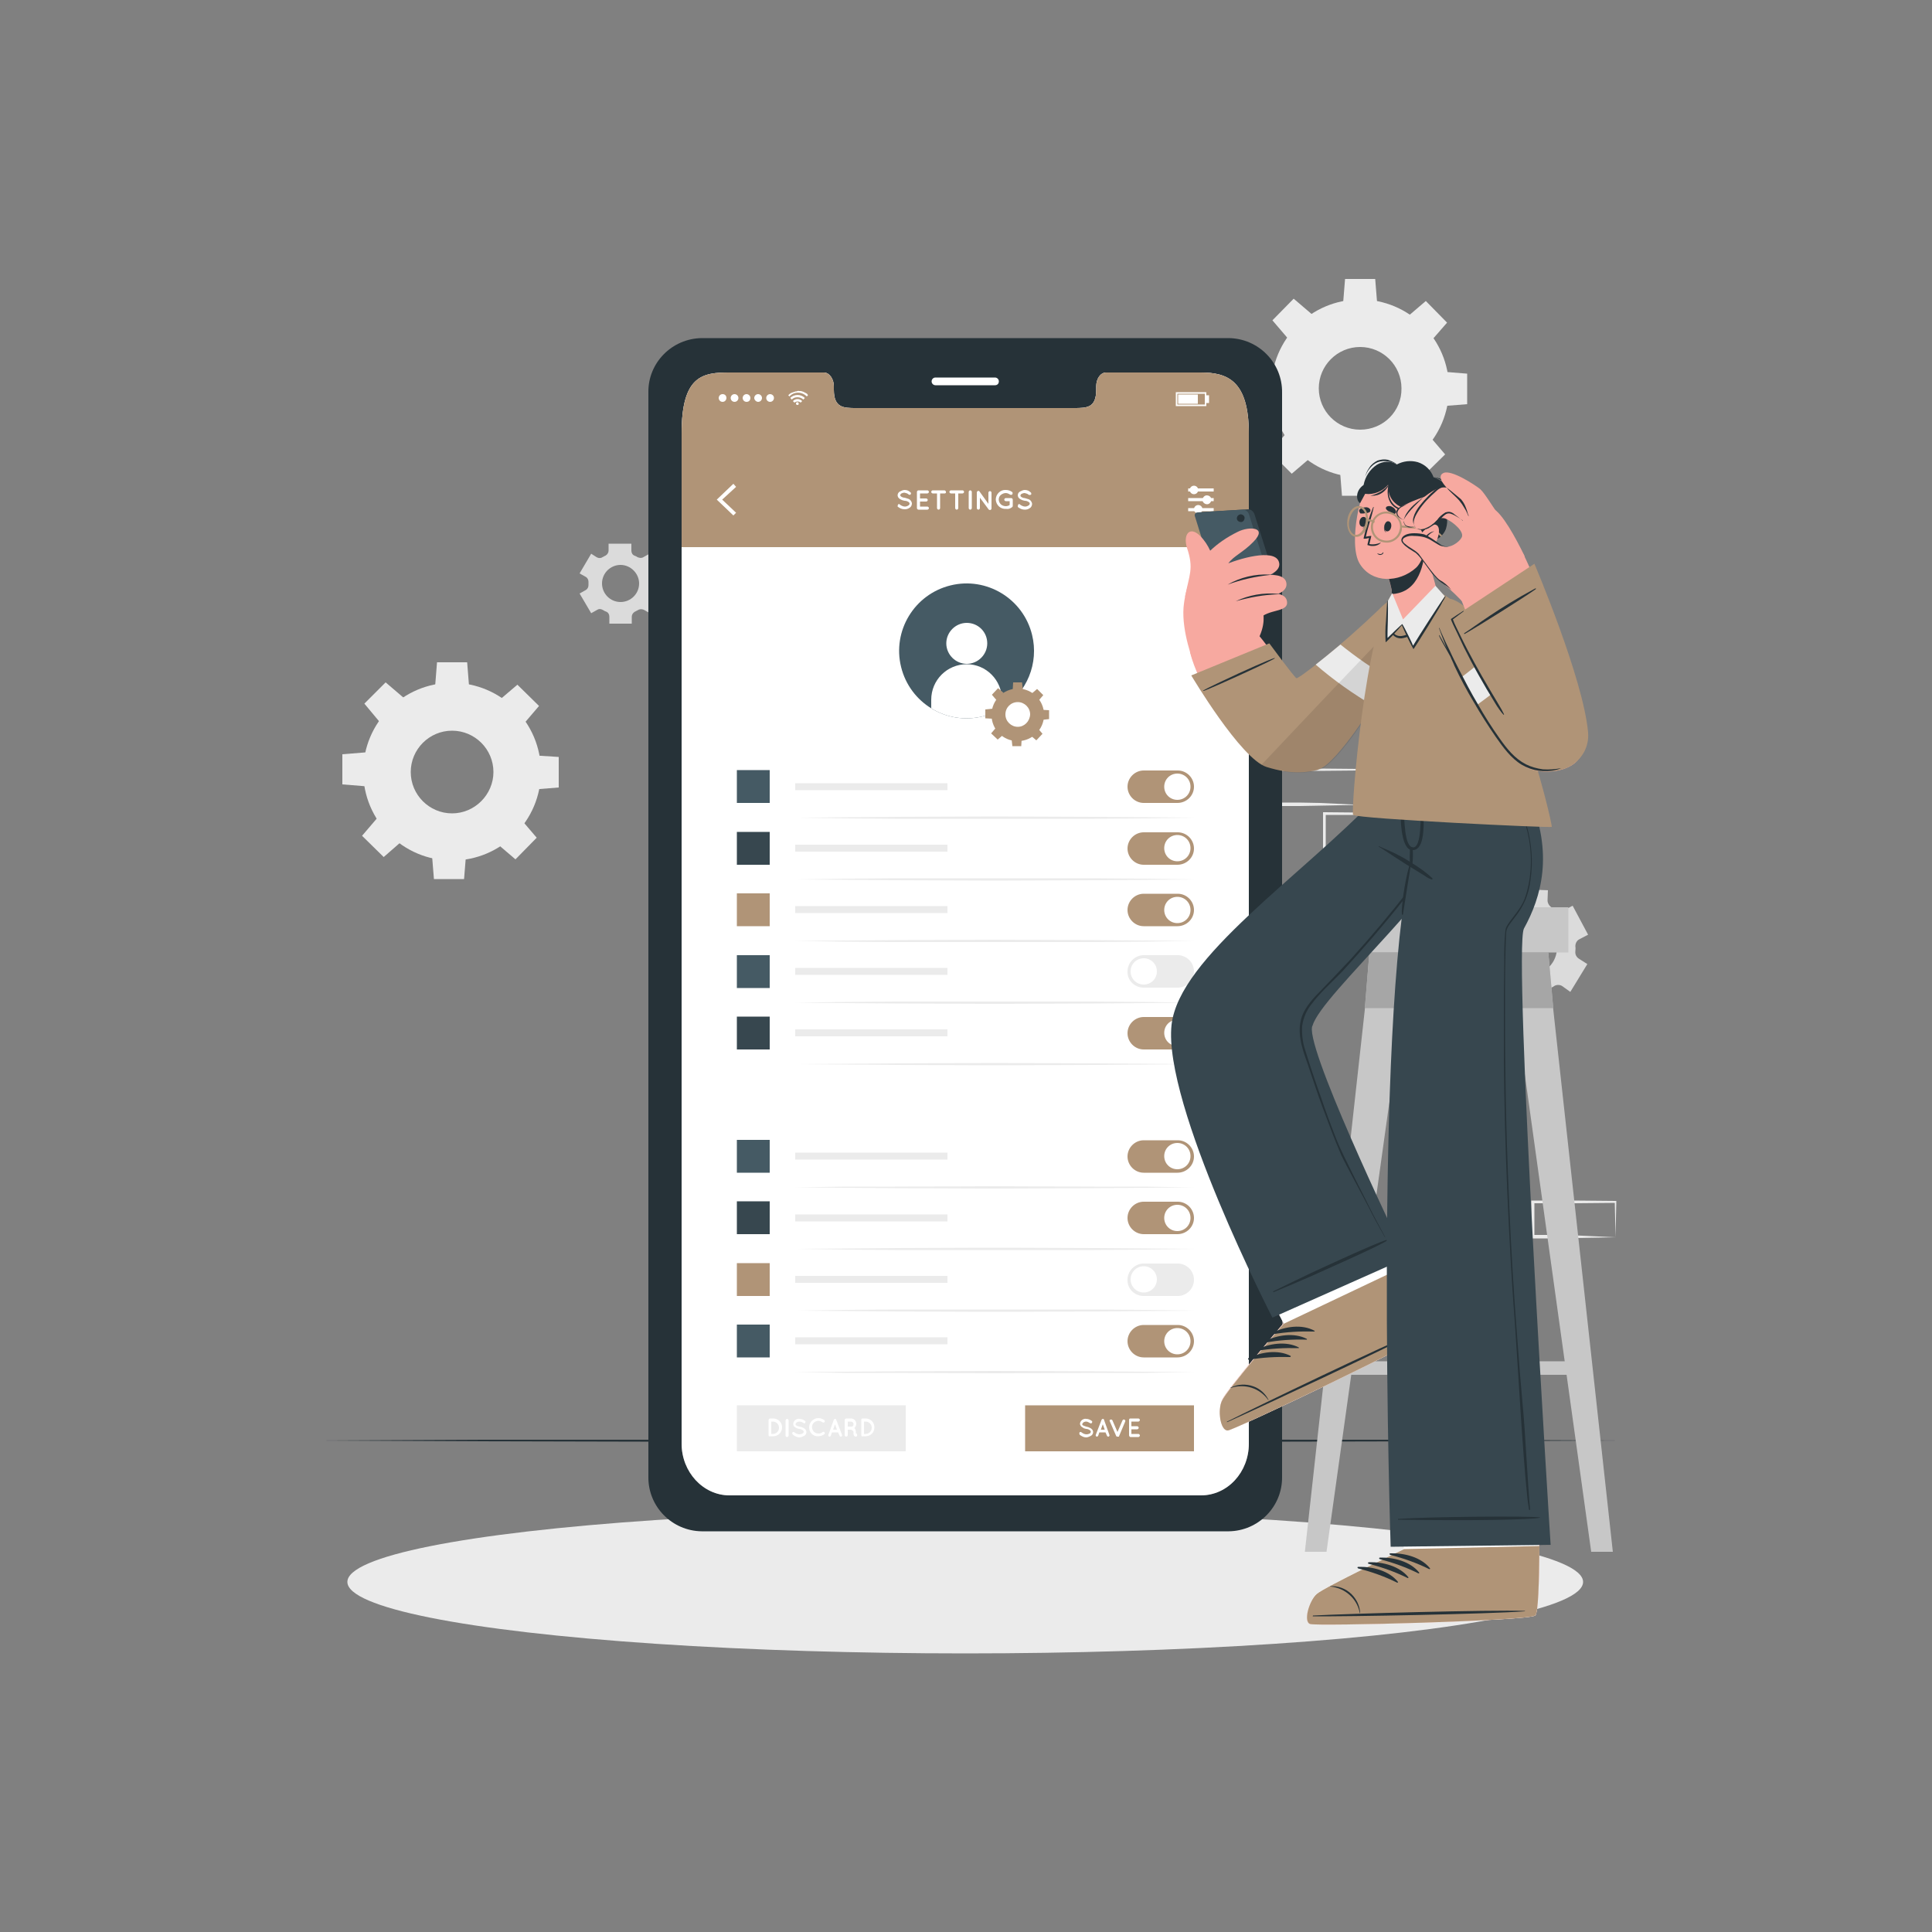 <svg xmlns="http://www.w3.org/2000/svg" xmlns:xlink="http://www.w3.org/1999/xlink" id="Layer_1" x="0px" y="0px" viewBox="0 0 500 500" style="enable-background:new 0 0 500 500;" xml:space="preserve"><rect x="0" y="0" width="500" height="500" fill="#808080" stroke="none"/> <style type="text/css"> .st0{fill:#B09477;} .st1{fill-rule:evenodd;clip-rule:evenodd;fill:#002B40;} .st2{fill:#002B40;} .st3{fill-rule:evenodd;clip-rule:evenodd;fill:#B09477;} .st4{fill:none;} .st5{fill:#EBEBEB;} .st6{fill:#DBDBDB;} .st7{fill:#263238;} .st8{fill:#FFFFFF;} .st9{fill:#455A64;} .st10{fill:#37474F;} .st11{fill:#C7C7C7;} .st12{fill:#A6A6A6;} .st13{fill:#F7A9A0;} .st14{opacity:0.1;enable-background:new ;} </style> <g> <path class="st0" d="M226.2-404.3c1.7,0,3,1.4,3,3v6.1h6.1c1.7,0,3,1.4,3,3s-1.4,3-3,3h-6.1v6.1c0,1.7-1.4,3-3,3c-1.7,0-3-1.4-3-3 v-6.1h-6.1c-1.7,0-3-1.4-3-3s1.4-3,3-3h6.1v-6.1C223.2-402.9,224.5-404.3,226.2-404.3z"></path> <path class="st1" d="M204.9-431.7c-5,0-9.1,4.1-9.1,9.1v54.8c0,5,4.1,9.1,9.1,9.1h42.6c5,0,9.1-4.1,9.1-9.1v-45.7 c0-0.8-0.3-1.6-0.9-2.2l-15.2-15.2c-0.6-0.6-1.3-0.9-2.2-0.9H204.9z M201.8-422.5c0-1.7,1.4-3,3-3h30.5v12.2c0,1.7,1.4,3,3,3h12.2 v42.6c0,1.7-1.4,3-3,3h-42.6c-1.7,0-3-1.4-3-3V-422.5z"></path> </g> <g> <g> <g> <path class="st2" d="M48.8-353.6c0-3.1,0-6.2,0-9.3c0-0.4,0-0.9,0-1.3c0-1.3-1.1-2.5-2.4-2.4c-1.3,0.1-2.4,1.1-2.4,2.4 c0,3.1,0,6.2,0,9.3c0,0.4,0,0.9,0,1.3c0,1.3,1.1,2.5,2.4,2.4C47.7-351.2,48.8-352.2,48.8-353.6L48.8-353.6z"></path> </g> </g> <g> <g> <path class="st2" d="M35.1-353.6c0-3.5,0-7,0-10.6c0-0.7,0-1.5,0-2.2c0-0.1,0-0.3,0-0.4c0-0.2,0-0.4,0-0.6c0-0.2,0-0.4,0-0.6 c0-0.1,0.1-0.4,0,0c-0.1,0.5,0-0.1,0-0.2c0.1-0.4,0.2-0.8,0.3-1.1c0.1-0.2,0.1-0.4,0.2-0.6c0-0.1,0.1-0.2,0.1-0.3 c0-0.1,0.2-0.5,0-0.1c-0.2,0.4,0.1-0.2,0.2-0.3c0.1-0.2,0.2-0.3,0.3-0.5c0.2-0.4,0.5-0.8,0.7-1.2c0.1-0.1,0.1-0.1,0.2-0.2 c0,0-0.4,0.5-0.1,0.2c0.1-0.2,0.3-0.3,0.4-0.5c0.3-0.3,0.6-0.6,0.9-0.9c0.1-0.1,0.3-0.2,0.4-0.4c-0.4,0.4-0.3,0.2-0.2,0.1 c0.1-0.1,0.2-0.1,0.3-0.2c0.4-0.3,0.7-0.5,1.1-0.7c0.2-0.1,0.3-0.2,0.5-0.3c0.5-0.2,0,0.1-0.2,0.1c0,0,0,0,0.1,0 c0.1,0,0.2-0.1,0.4-0.1c0.5-0.2,1-0.3,1.5-0.5c1.8-0.6,3.6-1.2,5.4-1.8c4.1-1.4,8.2-2.8,12.3-4.1c0.6-0.2,1.2-0.4,1.9-0.6 c0.2-0.1,0.6-0.1,0.8-0.2c0,0-0.6,0.1-0.6,0.1c-0.2,0-0.4-0.1-0.6-0.1c0.2,0.1,0.4,0.1,0.6,0.1c0,0,0,0,0,0c0.1,0,0.1,0,0.2,0 c0.3,0,0.5,0,0.8,0c0.9,0,1.9,0,2.8,0c2.2,0,4.3,0,6.5,0c0.5,0,1,0,1.5,0c0,0,0,0,0,0c0,0,1.2-0.2,0.3,0c-0.4,0-0.6,0.1-1,0 c0,0,0.1,0,0.1,0c0.1,0,0.3,0.1,0.4,0.1c3.5,1.1,6.9,2.3,10.3,3.4c3.6,1.2,7.2,2.4,10.7,3.6c0.2,0.1,0.5,0.2,0.7,0.3 c0.2,0-0.7-0.3-0.3-0.1c0.2,0.1,0.5,0.2,0.7,0.3c0.4,0.2,0.9,0.5,1.3,0.8c0.1,0,0.4,0.4,0.1,0.1c-0.3-0.3,0.1,0.1,0.1,0.1 c0.2,0.1,0.3,0.3,0.5,0.4c0.3,0.3,0.7,0.7,1,1.1c0.1,0.1,0.3,0.3,0,0.1c-0.3-0.2,0,0,0.1,0.1c0.1,0.2,0.2,0.3,0.3,0.5 c0.3,0.4,0.5,0.8,0.7,1.3c0.1,0.3,0,0.3,0-0.1c0,0.1,0.1,0.2,0.1,0.3c0.1,0.2,0.1,0.4,0.2,0.6c0.2,0.5,0.3,1,0.4,1.5 c0,0.1,0,0.2,0,0.3c0,0-0.1-0.6,0-0.2c0,0.2,0,0.5,0.1,0.7c0,0.2,0,0.4,0,0.6c0,0.2,0,0.3,0,0.5c0,3.9,0,7.8,0,11.7 c0,0.3,0,0.7,0,1c0,1.3,1.1,2.5,2.4,2.4c1.3-0.1,2.4-1.1,2.4-2.4c0-3.6,0-7.2,0-10.8c0-1.9,0.1-3.7-0.4-5.6 c-0.9-4.3-4.1-8-8.1-9.7c-0.9-0.4-1.8-0.6-2.6-0.9c-1.9-0.6-3.8-1.3-5.7-1.9c-4.1-1.4-8.1-2.7-12.2-4.1c-0.5-0.2-1.1-0.4-1.6-0.5 c-0.1,0-0.3-0.1-0.4-0.1c0,0-0.1,0-0.1,0c-0.4-0.1-0.6-0.1-1,0c-1,0.1,0.6,0,0.3,0c-1.5-0.1-3.1,0-4.6,0c-2.1,0-4.2,0-6.3,0 c-0.2,0-0.5,0-0.7,0c0,0-0.1,0-0.1,0c0,0,0,0,0,0c0.2,0,0.4,0.1,0.6,0.1c-0.2-0.1-0.4-0.1-0.6-0.1c-0.2,0-0.4,0-0.7,0.1 c-0.3,0.1-0.6,0.2-0.9,0.3c-3.7,1.2-7.4,2.5-11.1,3.7c-3.3,1.1-6.7,2.3-10,3.4c-2.7,0.9-5,2.9-6.7,5.2c-1.7,2.4-2.4,5.3-2.4,8.2 c0,3.9,0,7.8,0,11.8c0,0.4,0,0.7,0,1.1c0,1.3,1.1,2.5,2.4,2.4C33.9-351.2,35.1-352.2,35.1-353.6L35.1-353.6z"></path> </g> </g> <g> <g> <path class="st2" d="M86.8-364.2c0,3.1,0,6.2,0,9.3c0,0.4,0,0.9,0,1.3c0,1.3,1.1,2.5,2.4,2.4c1.3-0.1,2.4-1.1,2.4-2.4 c0-3.1,0-6.2,0-9.3c0-0.4,0-0.9,0-1.3c0-1.3-1.1-2.5-2.4-2.4C87.9-366.6,86.8-365.5,86.8-364.2L86.8-364.2z"></path> </g> </g> <g> <g> <path class="st2" d="M62.9-352.9c0.5-2.5,1-4.9,1.5-7.4c0.8-3.9,1.6-7.9,2.4-11.8c0.2-0.9,0.4-1.8,0.5-2.7c0.3-1.2-0.4-2.7-1.7-3 c-1.2-0.3-2.7,0.4-3,1.7c-0.5,2.5-1,4.9-1.5,7.4c-0.8,3.9-1.6,7.9-2.4,11.8c-0.2,0.9-0.4,1.8-0.5,2.7c-0.3,1.2,0.4,2.7,1.7,3 C61.1-350.9,62.6-351.6,62.9-352.9L62.9-352.9z"></path> </g> </g> <g> <g> <path class="st2" d="M68.2-374.8c0.5,2.5,1,4.9,1.5,7.4c0.8,3.9,1.6,7.9,2.4,11.8c0.2,0.9,0.4,1.8,0.5,2.7c0.3,1.3,1.8,2.1,3,1.7 c1.3-0.4,2-1.7,1.7-3c-0.5-2.5-1-4.9-1.5-7.4c-0.8-3.9-1.6-7.9-2.4-11.8c-0.2-0.9-0.4-1.8-0.5-2.7c-0.3-1.3-1.8-2.1-3-1.7 C68.6-377.4,68-376.1,68.2-374.8L68.2-374.8z"></path> </g> </g> <g> <g> <path class="st0" d="M81.5-417.5c0,2.2,0,4.3,0,6.5c0,0.7,0,1.4-0.1,2c0,0.2,0,0.4-0.1,0.5c0.1-0.7,0-0.1,0,0.1 c-0.1,0.4-0.2,0.8-0.2,1.3c-0.1,0.6-0.3,1.2-0.5,1.9c-0.1,0.3-0.2,0.6-0.3,1c-0.1,0.2-0.1,0.3-0.2,0.5c0.3-0.6,0,0.1-0.1,0.2 c-0.6,1.3-1.3,2.5-2.2,3.7c-0.3,0.5,0.3-0.4,0,0c-0.1,0.1-0.2,0.3-0.3,0.4c-0.2,0.3-0.4,0.5-0.7,0.8c-0.5,0.5-0.9,1-1.4,1.4 c-0.2,0.2-0.5,0.4-0.7,0.6c0,0-0.1,0.1-0.1,0.1c-0.2,0.2-0.2,0.1,0.1-0.1c-0.1,0.1-0.3,0.2-0.4,0.3c-0.6,0.5-1.3,0.9-2,1.3 c-0.3,0.2-0.6,0.4-1,0.5c0.6-0.1,0.1,0-0.1,0c-0.2,0.1-0.3,0.1-0.5,0.2c-0.3,0.1-0.7,0.2-1,0.3c-0.2,0-0.3,0.1-0.5,0.1 c-0.3,0-0.2,0,0.1,0c-0.1,0-0.2,0-0.3,0c-0.6,0.1-1.3,0.1-1.9,0c-0.2,0-0.4,0-0.5-0.1c0.1,0,0.2,0,0.3,0c-0.1,0-0.2,0-0.3-0.1 c-0.4-0.1-0.8-0.2-1.2-0.3c-0.3-0.1-0.7-0.2-1-0.4c0.5,0.3,0.1,0-0.1,0c-0.2-0.1-0.3-0.2-0.5-0.2c-0.7-0.4-1.3-0.8-1.9-1.2 c-0.1-0.1-0.3-0.2-0.4-0.3c0,0-0.1-0.1-0.1-0.1c-0.2-0.2-0.2-0.2,0.1,0.1c-0.3-0.1-0.5-0.4-0.8-0.7c-0.4-0.4-0.9-0.8-1.3-1.2 c-0.5-0.5-1-1-1.3-1.5c0.4,0.5,0,0.1,0,0c-0.1-0.1-0.2-0.3-0.3-0.4c-0.2-0.3-0.4-0.7-0.6-1c-0.4-0.6-0.7-1.2-1-1.8 c-0.1-0.2-0.1-0.3-0.2-0.5s-0.4-0.6,0,0c-0.2-0.3-0.3-0.8-0.4-1.1c-0.2-0.6-0.4-1.2-0.5-1.8c-0.1-0.3-0.2-0.7-0.2-1 c0-0.2-0.1-0.3-0.1-0.5c0-0.1,0-0.2-0.1-0.3c0-0.3,0-0.2,0,0.1c-0.1-0.3-0.1-0.8-0.1-1.2c0-0.4,0-0.8,0-1.2c0-0.2,0-0.3,0-0.5 c0-0.7,0-1.3,0-2c0-1.3,0-2.6,0-3.9c-0.8,0.8-1.6,1.6-2.4,2.4c7.4,0.5,15.4-1.1,20.7-6.7c0.8-0.9,1.6-1.8,2.2-2.8 c-0.7,0.4-1.4,0.8-2.1,1.2c0.8,0.1,1.6,0.1,2.4,0.2c0.2,0,0.4,0,0.5,0.1c0.6,0.1-0.5-0.1,0,0c0.3,0.1,0.5,0.1,0.8,0.2 c0.5,0.2,1,0.3,1.5,0.5c0.1,0,0.6,0.2,0.2,0.1c-0.4-0.2,0,0,0.1,0.1c0.3,0.1,0.5,0.3,0.8,0.4c0.1,0.1,0.2,0.2,0.3,0.2 c-0.6-0.4-0.2-0.2-0.1,0c0.2,0.2,0.5,0.4,0.7,0.6c0.2,0.2,0.4,0.6,0.6,0.7c-0.2-0.3-0.3-0.4-0.2-0.2c0,0.1,0.1,0.1,0.1,0.2 c0.1,0.1,0.2,0.2,0.2,0.4c0.2,0.3,0.3,0.5,0.5,0.8c0.1,0.1,0.1,0.3,0.2,0.4c0-0.1-0.1-0.2-0.1-0.3c0,0.1,0.1,0.2,0.1,0.3 c0.1,0.2,0.2,0.5,0.2,0.8C81.5-417.7,81.5-417.6,81.5-417.5c0-0.2,0-0.4,0-0.5C81.5-417.8,81.5-417.6,81.5-417.5 c0,1.3,1.1,2.5,2.4,2.4c1.3-0.1,2.5-1.1,2.4-2.4c0-3.3-2.2-6.3-4.8-8.2c-1.2-0.8-2.5-1.2-3.8-1.6c-0.8-0.3-1.6-0.4-2.4-0.5 c-0.9-0.1-1.8-0.2-2.7-0.3c-0.9-0.1-1.7,0.5-2.1,1.2c-0.2,0.3-0.4,0.6-0.7,1c-0.3,0.4,0.4-0.4,0.2-0.2c-0.1,0.1-0.2,0.2-0.2,0.3 c-0.2,0.2-0.3,0.4-0.5,0.6c-0.4,0.4-0.7,0.8-1.1,1.2c-0.2,0.2-0.4,0.4-0.6,0.5c-0.1,0.1-0.2,0.2-0.3,0.3 c-0.2,0.1-0.5,0.3,0.2-0.2c-0.1,0.1-0.2,0.1-0.2,0.2c-1.1,0.8-2.4,1.5-3.7,2.1c-0.4,0.2,0.6-0.2,0.2-0.1c-0.1,0-0.1,0.1-0.2,0.1 c-0.2,0.1-0.4,0.2-0.6,0.2c-0.4,0.1-0.8,0.3-1.2,0.4c-0.9,0.3-1.8,0.5-2.7,0.6c-0.3,0-0.5,0.1-0.8,0.1c0.8-0.1-0.1,0-0.3,0 c-0.6,0.1-1.2,0.1-1.8,0.1c-1.4,0.1-2.8,0-4.1-0.1c-1.3-0.1-2.4,1.2-2.4,2.4c0,2.5-0.1,4.9,0,7.4c0.4,6.2,3.3,12.3,8.1,16.3 c1.3,1.1,2.6,2.1,4.1,2.8c1.7,0.8,3.4,1.3,5.2,1.4c3.4,0.3,6.7-0.8,9.5-2.8c5.2-3.6,8.9-9.3,9.8-15.6c0.4-3.2,0.3-6.4,0.3-9.6 c0-0.1,0-0.2,0-0.3c0-1.3-1.1-2.5-2.4-2.4C82.6-419.8,81.5-418.8,81.5-417.5z"></path> </g> </g> <g> <g> <path class="st0" d="M87.8-417.9c-0.7-0.3-1.4-0.6-2-1c-0.1-0.1-0.2-0.1-0.3-0.2c-0.2-0.1,0.5,0.5,0.2,0.2 c-0.1-0.1-0.1-0.2,0.1,0.2c0.3,0.4,0.5,0.9,0.5,1.3c0-0.1,0-0.3,0-0.4c-0.1-1.1-0.4-2-0.8-2.9c-0.6-1.4-1.6-2.8-2.8-3.8 c-0.6-0.6-1.4-1.1-2.1-1.5c-0.8-0.4-1.5-0.6-2.3-0.9c-0.9-0.3-1.6-0.5-2.6-0.6c-1-0.1-2.1-0.2-3.2-0.3c-0.9-0.1-1.7,0.5-2.1,1.2 c-0.2,0.4-0.5,0.7-0.8,1.1c0.6-0.9,0-0.1-0.1,0.1c-0.2,0.2-0.4,0.4-0.5,0.6c-0.4,0.5-0.9,0.9-1.4,1.3c-0.1,0.1-0.3,0.2-0.4,0.3 c-0.1,0.1-0.1,0.1-0.2,0.2c0,0,0.6-0.4,0.3-0.2c-0.3,0.2-0.6,0.5-1,0.7c-0.7,0.4-1.4,0.9-2.1,1.2c-0.2,0.1-0.3,0.2-0.5,0.2 c-0.1,0-0.2,0.1-0.3,0.1c-0.4,0.2,0.6-0.2,0.2-0.1c-0.5,0.2-0.9,0.4-1.4,0.5c-0.9,0.3-1.9,0.6-2.9,0.7c-0.3,0.1-0.5,0.1-0.8,0.1 c-0.1,0-0.3,0-0.4,0.1c-0.5,0.1,0.6-0.1,0.1,0c-0.6,0.1-1.3,0.1-1.9,0.2c-1.5,0.1-2.9,0.1-4.4,0c-0.4,0-0.7,0-1.1-0.1 c-0.1,0-0.3,0-0.4,0c-0.2,0-0.9,0-0.1,0c-0.4,0-0.9-0.1-1.3-0.2c0.6,0.8,1.2,1.6,1.8,2.4c0-0.2,0-0.3,0.1-0.5c0-0.1,0-0.2,0-0.2 c0-0.4-0.1,0.8-0.1,0.5c0-0.1,0-0.1,0-0.2c0-0.2,0.1-0.5,0.1-0.7c0.2-1.4,0.6-2.9,1-4.3c0.3-0.9,0.6-1.7,0.9-2.6 c0.1-0.3-0.2,0.5-0.2,0.4c0-0.1,0.1-0.1,0.1-0.2c0-0.1,0.1-0.2,0.1-0.3c0.1-0.2,0.2-0.5,0.3-0.7c0.2-0.4,0.4-0.9,0.7-1.3 c0.2-0.4,0.5-0.9,0.8-1.3c0.1-0.2,0.3-0.4,0.4-0.6c0.1-0.2,0.5-0.6-0.1,0.1c0.1-0.1,0.2-0.2,0.3-0.3c0.7-0.8,1.4-1.5,2.2-2.2 c0.4-0.3-0.5,0.4-0.1,0.1c0.1-0.1,0.2-0.1,0.3-0.2c0.2-0.2,0.5-0.3,0.7-0.5c0.5-0.3,0.9-0.5,1.4-0.7c0.5-0.2-0.6,0.2-0.1,0.1 c0.1,0,0.2-0.1,0.4-0.1c0.3-0.1,0.6-0.2,0.8-0.3c0.6-0.2,1.1-0.3,1.7-0.4c-0.9,0.2-0.4,0-0.1,0c0.2,0,0.3,0,0.5,0 c0.3,0,0.6,0,1,0c0.7,0,1.4,0,2.1,0.1c0.1,0,0.2,0,0.3,0c-0.8-0.1-0.5-0.1-0.3,0c0.2,0,0.4,0.1,0.5,0.1c0.4,0.1,0.8,0.2,1.2,0.2 c0.8,0.2,1.6,0.4,2.4,0.7c0.4,0.1,0.9,0.3,1.3,0.5c0.9,0.4,1.7,0.6,2.7,0c0.1,0,0.2-0.1,0.2-0.1c-0.4,0.3-0.7,0.2-0.2,0.1 c0.1,0,0.2-0.1,0.3-0.1c0.2,0,0.6,0-0.4,0.1c0.1,0,0.2,0,0.2,0c0.3,0,0.6,0,0.9,0c0.2,0,0.3,0,0.5,0c0.2,0-0.8-0.1-0.3,0 c0.1,0,0.2,0,0.3,0.1c0.4,0.1,0.8,0.2,1.2,0.3c0.2,0.1,0.4,0.1,0.6,0.2c0.1,0,0.2,0.1,0.3,0.1c0.4,0.2-0.7-0.3-0.2-0.1 c0.4,0.2,0.9,0.4,1.3,0.7c0.2,0.1,0.4,0.3,0.6,0.4c0.1,0.1,0.2,0.1,0.3,0.2c0.1,0,0.1,0.1,0.2,0.1c0.3,0.2-0.5-0.4-0.3-0.2 c0.4,0.3,0.8,0.7,1.2,1.1c0.2,0.2,0.4,0.4,0.5,0.6c0.1,0.1,0.2,0.2,0.3,0.3c0.2,0.3-0.4-0.5-0.2-0.2c0,0.1,0.1,0.1,0.2,0.2 c0.4,0.5,0.7,1,1,1.6c0.1,0.3,0.3,0.6,0.4,0.8c0,0.1,0.1,0.2,0.1,0.3c0,0-0.3-0.6-0.1-0.3c0.1,0.2,0.1,0.4,0.2,0.6 c0.3,0.7,0.5,1.4,0.6,2.1c0.1,0.4,0.2,0.7,0.2,1.1c0,0.1,0,0.2,0.1,0.3c-0.1-0.7-0.1-0.5,0-0.3c0,0.2,0.1,0.5,0.1,0.7 c0.1,0.9,0.1,1.8,0.1,2.8c0,1-0.1,2.1-0.2,3.1c-0.1,0.6,0.3,1.3,0.7,1.7c0.4,0.4,1.1,0.7,1.7,0.7c0.6,0,1.3-0.2,1.7-0.7 c0.5-0.5,0.6-1,0.7-1.7c0.7-5.7-0.1-11.7-3.8-16.2c-2.3-2.9-5.8-4.8-9.5-5.2c-1.3-0.1-3-0.1-4,0.7c0.6-0.1,1.3-0.2,1.9-0.2 c-3.8-1.6-8-2.5-12.1-1.9c-3.1,0.4-5.9,1.9-8.1,4.1c-1.9,1.9-3.4,4.2-4.5,6.6c-0.9,2.1-1.7,4.3-2.1,6.6c-0.3,1.2-0.5,2.5-0.6,3.8 c0,0,0,0,0,0c-0.1,1,0.8,2.2,1.8,2.4c4.9,1,10.3,0.9,15.1-0.5c3.5-1,6.7-2.8,9.2-5.4c1-1,1.8-2,2.5-3.2c-0.7,0.4-1.4,0.8-2.1,1.2 c0.9,0.1,1.8,0.2,2.7,0.3c0.1,0,0.2,0,0.3,0c0.3,0-0.5-0.1-0.2,0c0.2,0,0.3,0.1,0.5,0.1c0.3,0.1,0.5,0.2,0.8,0.3 c0.3,0.1,0.7,0.2,1,0.3c0.1,0,0.3,0.1,0.4,0.1c0.2,0.1-0.3-0.1-0.3-0.1c0.1,0.1,0.2,0.1,0.3,0.1c0.3,0.1,0.5,0.3,0.8,0.5 c0.1,0.1,0.1,0.1,0.2,0.2c0.2,0.1-0.2-0.2-0.2-0.2c0.1,0.1,0.3,0.2,0.4,0.4c0.3,0.2,0.5,0.5,0.8,0.8c0.1,0.1,0.2,0.3,0.3,0.4 c0,0-0.3-0.4-0.2-0.2c0.1,0.1,0.1,0.2,0.2,0.3c0.2,0.3,0.4,0.6,0.5,0.8c0.1,0.1,0.2,0.3,0.2,0.4c0,0.1,0.2,0.4,0,0 c-0.2-0.4,0,0,0,0.1c0.1,0.3,0.2,0.6,0.2,0.9c0.1,0.4,0-0.6,0-0.1c0,0.1,0,0.2,0,0.3c0.1,1.2,0.7,1.9,1.6,2.5 c0.7,0.5,1.5,0.8,2.2,1.2c0.6,0.3,1.2,0.4,1.9,0.2c0.6-0.2,1.2-0.6,1.5-1.1C89.3-415.7,89.1-417.4,87.8-417.9z"></path> </g> </g> <g> <g> <path class="st2" d="M71.3-385.5c-0.9,2.8-1.8,5.5-2.7,8.3c-0.1,0.4-0.3,0.8-0.4,1.2c0.8-0.6,1.6-1.2,2.4-1.8c-1.9,0-3.8,0-5.6,0 c0.8,0.6,1.6,1.2,2.4,1.8c-0.9-2.8-1.8-5.5-2.7-8.3c-0.1-0.4-0.3-0.8-0.4-1.2c-0.8,1-1.6,2.1-2.4,3.1c3.4,0,6.9,0,10.3,0 c0.5,0,1,0,1.5,0c1.3,0,2.5-1.1,2.4-2.4c-0.1-1.3-1.1-2.4-2.4-2.4c-3.4,0-6.9,0-10.3,0c-0.5,0-1,0-1.5,0c-1.5,0-2.8,1.6-2.4,3.1 c0.9,2.8,1.8,5.5,2.7,8.3c0.1,0.4,0.3,0.8,0.4,1.2c0.3,1,1.2,1.8,2.4,1.8c1.9,0,3.8,0,5.6,0c1.1,0,2-0.8,2.4-1.8 c0.9-2.8,1.8-5.5,2.7-8.3c0.1-0.4,0.3-0.8,0.4-1.2c0.4-1.2-0.5-2.7-1.7-3C73-387.5,71.8-386.8,71.3-385.5z"></path> </g> </g> </g> <g> <path class="st2" d="M411.6-429v34.7l-6.2-0.2V-429c0-1.7-1.4-3.1-3.1-3.1h-37.5c-1.7,0-3.1,1.4-3.1,3.1v59.4 c0,1.7,1.4,3.1,3.1,3.1h21.9c0.7,2,1.7,4.1,3.1,6.2h-25c-5.2,0-9.4-4.2-9.4-9.4V-429c0-5.2,4.2-9.4,9.4-9.4h37.5 C407.3-438.4,411.6-434.2,411.6-429z"></path> <path class="st2" d="M396.4-391.4c0,0-3.7,2.1-6.8,6.2h-18.7c-1.7,0-3.1-1.4-3.1-3.1c0-1.7,1.4-3.1,3.1-3.1h25 C396.1-391.5,396.3-391.5,396.4-391.4z"></path> <path class="st2" d="M397.8-419l-12.5-9.4c-1.1-0.8-2.6-0.8-3.8,0l-12.5,9.4c-0.8,0.6-1.2,1.5-1.2,2.5v12.5c0,3.4,2.8,6.2,6.2,6.2 h18.8c3.4,0,6.2-2.8,6.2-6.2v-12.5C399.1-417.5,398.6-418.4,397.8-419z M385-404h-3.1v-3.1h3.1V-404z M392.8-404h-1.6v-3.1 c0-3.4-2.8-6.2-6.2-6.2h-3.1c-3.4,0-6.2,2.8-6.2,6.2v3.1h-1.6v-10.9l9.4-7l9.4,7V-404z"></path> <path d="M411.6-394.3l-6.2-0.2C408.5-394.9,411.6-394.3,411.6-394.3z"></path> <path class="st0" d="M411.6-394.3c-2.1-0.3-4.2-0.4-6.2-0.2c-3.2,0.4-6.2,1.4-8.8,3h0c0,0-3.7,2.1-6.8,6.2h0 c-1.4,1.9-2.4,4-3.1,6.2c0,0-0.8,1.9-0.9,6.2c0,2.1,0.3,4.2,0.9,6.2c0,0,0,0,0,0c0.7,2,1.7,4.1,3.1,6.2c4,5.7,10.6,9.4,18.2,9.4 c12.2,0,22.2-9.8,22.2-21.9C430.1-383.6,422.1-392.6,411.6-394.3z M407.9-357.1L407.9-357.1c-3.6,0-6.9-1.1-9.6-3.1 c-2.2-1.6-4-3.8-5.1-6.2c-0.6-1.4-1.1-2.9-1.2-4.5c-0.1-0.6-0.1-1.2-0.1-1.8c0-2.2,0.5-4.3,1.4-6.2c0.2-0.5,0.5-1.1,0.8-1.6 c2.3-4,6.4-6.8,11.2-7.6c0.8-0.2,1.7-0.2,2.6-0.2c1.2,0,2.5,0.2,3.7,0.4c7.1,1.6,12.3,7.8,12.3,15.2 C423.9-364.1,416.7-357.1,407.9-357.1z"></path> <path class="st2" d="M386.6-379c0,0-0.8,1.9-0.9,6.2h-14.7c-1.7,0-3.1-1.4-3.1-3.1c0-1.7,1.4-3.1,3.1-3.1H386.6z"></path> <path class="st0" d="M409.5-374.3L409.5-374.3l0-3.1h3.2c0.9,0,1.6-0.7,1.6-1.6c0-0.9-0.7-1.6-1.6-1.6h-3.2v-1.6 c0-0.9-0.7-1.6-1.6-1.6c-0.9,0-1.6,0.7-1.6,1.6v1.6h0c-2.6,0-4.8,2.1-4.8,4.7c0,2.6,2.1,4.7,4.8,4.7h0v3.1h-3.2 c-0.9,0-1.6,0.7-1.6,1.6c0,0.9,0.7,1.6,1.6,1.6h3.2v1.6c0,0.9,0.7,1.6,1.6,1.6c0.9,0,1.6-0.7,1.6-1.6v-1.6h0c2.6,0,4.8-2.1,4.8-4.7 C414.2-372.2,412.1-374.3,409.5-374.3z M406.3-374.3L406.3-374.3c-0.9,0-1.7-0.7-1.7-1.6c0-0.9,0.7-1.6,1.6-1.6h0V-374.3z M409.5-368.1L409.5-368.1l0-3.1h0c0.9,0,1.6,0.7,1.6,1.6C411.1-368.8,410.4-368.1,409.5-368.1z"></path> </g> <g> <path class="st1" d="M543.9-350.8c-1,0-2-0.2-2.9-0.7c-1.1-0.6-1.9-1.4-2.5-2.5c-0.5,0.2-1.1,0.2-1.7,0.2c-1,0-2-0.2-2.9-0.7 c-0.9-0.5-1.7-1.2-2.3-2.1c-0.7,0.3-1.5,0.4-2.2,0.4c-1,0-2-0.2-2.9-0.7c-1.4-0.8-2.5-2-3-3.6c-0.2-0.6-0.3-1.2-0.3-1.8 c-0.7-0.1-1.5-0.3-2.1-0.7c-1.4-0.8-2.5-2.1-3-3.6c-0.5-1.6-0.3-3.2,0.5-4.7l1.2-2.2c-0.2-0.7-0.4-1.3-0.5-2 c-0.1-0.5-0.3-1.8-0.6-1.9c-0.3-0.1-1.1-0.4-2.2-0.9l-0.2,0.5c-0.5,1.1-1.4,2-2.6,2.4c-0.5,0.2-1.1,0.3-1.7,0.3 c-0.7,0-1.3-0.1-1.9-0.4l-4.9-2.1c-1.1-0.5-2-1.4-2.4-2.6c-0.4-1.2-0.4-2.4,0.1-3.5l11.2-25.2c0.5-1.1,1.4-2,2.6-2.4 c0.5-0.2,1.1-0.3,1.7-0.3c0.6,0,1.3,0.1,1.9,0.4l4.9,2.1c1.1,0.5,2,1.4,2.4,2.6c0.4,1.2,0.4,2.4-0.1,3.5l-0.5,1.2l2.5,1.2l0.1,0 l0,0c0.5,0.3,1.2,0.4,1.9,0.4c1.1,0,2.3-0.3,3.6-0.5c1.6-0.3,3.3-0.7,5.2-0.7c2.1,0,4,0.5,5.7,1.5c2.3-1.3,4.6-2,6.9-2 c2.9,0,5.3,1,7.2,1.8c1.6,0.6,2.8,1.1,3.7,1.1c0.4,0,0.8-0.1,1.2-0.3l2.1-1.1l-0.5-1.3c-0.4-1.2-0.4-2.4,0.1-3.5 c0.5-1.1,1.4-2,2.6-2.4l4.9-1.9c0.5-0.2,1.1-0.3,1.7-0.3c1.9,0,3.6,1.2,4.3,3l10,25.7c0.4,1.2,0.4,2.4-0.1,3.5 c-0.5,1.1-1.4,2-2.6,2.4l-5,1.9c-0.5,0.2-1.1,0.3-1.7,0.3c-1.9,0-3.6-1.2-4.3-2.9l-0.1-0.3l-2.7,1.1c0.1,1.1-0.2,2.3-0.7,3.2 c-0.7,1.2-1.8,2.2-3,2.7c0.3,1.4,0,2.8-0.6,4c-0.8,1.4-2,2.4-3.6,2.9c-0.5,0.1-1.1,0.2-1.6,0.2c-0.1,0.8-0.3,1.6-0.7,2.4 c-0.8,1.4-2.1,2.4-3.6,2.9c-0.5,0.2-1.1,0.2-1.7,0.2c-0.1,0-0.2,0-0.3,0c-0.1,0.7-0.3,1.5-0.7,2.1c-0.8,1.4-2.1,2.5-3.7,2.9 c-0.5,0.1-1.1,0.2-1.6,0.2c-1,0-2-0.3-2.9-0.8l-0.8-0.4c-0.7,0.8-1.7,1.4-2.7,1.7C545-350.9,544.4-350.8,543.9-350.8z M542.1-357 c0,0.6,0.3,1.2,0.9,1.6c0.2,0.1,0.5,0.2,0.8,0.2c0.2,0,0.3,0,0.5-0.1c0.4-0.1,0.8-0.4,1-0.8l2.3-4.3c0.2-0.4,0.3-0.9,0.1-1.3 c-0.1-0.4-0.4-0.8-0.8-1c-0.2-0.1-0.5-0.2-0.8-0.2c-0.4,0-0.8,0.2-1.2,0.4L542.1-357z M551.4-356.2c0.2,0.1,0.5,0.2,0.7,0.2 c0.1,0,0.3,0,0.4-0.1c0.4-0.1,0.8-0.4,1-0.8c0.4-0.8,0.1-1.7-0.6-2.2l-0.8-0.5c-0.1,0.4-0.3,0.8-0.5,1.1l-1,1.8L551.4-356.2z M535.1-359.9c0,0.6,0.4,1.2,0.9,1.5c0.3,0.1,0.5,0.2,0.8,0.2c0.5,0,1-0.2,1.3-0.6l3-5.8c0.1-0.7-0.3-1.4-0.9-1.8 c-0.2-0.1-0.5-0.2-0.8-0.2c-0.4,0-0.8,0.1-1.1,0.4L535.1-359.9z M527.9-363.2c-0.2,0.4-0.3,0.8-0.1,1.3c0.1,0.4,0.4,0.8,0.8,1 c0.3,0.1,0.5,0.2,0.8,0.2c0.6,0,1.2-0.4,1.5-0.9l3.4-6.7c0.1-0.7-0.3-1.4-0.9-1.8c-0.3-0.1-0.5-0.2-0.8-0.2c-0.3,0-0.7,0.1-1,0.3 L527.9-363.2z M557.6-361.5c0.2,0.1,0.5,0.2,0.8,0.2c0.2,0,0.3,0,0.5-0.1c0.4-0.1,0.8-0.4,1-0.8c0.4-0.8,0.1-1.8-0.7-2.2l-9.7-5.5 c-0.5-0.3-0.9-0.8-1-1.3c-0.2-0.6-0.1-1.2,0.2-1.7c0.4-0.7,1.1-1.1,1.9-1.1c0.4,0,0.8,0.1,1.1,0.3l11.9,6.7 c0.2,0.1,0.5,0.2,0.8,0.2c0.2,0,0.3,0,0.5-0.1c0.4-0.1,0.7-0.4,1-0.8c0.4-0.8,0.1-1.8-0.7-2.2c-3.4-1.9-6.2-3.5-9.1-5.1 c-0.5-0.3-0.9-0.8-1-1.3c-0.2-0.6-0.1-1.2,0.2-1.7c0.4-0.7,1.1-1.1,1.9-1.1c0.4,0,0.8,0.1,1.1,0.3c2.8,1.6,5.5,3.1,9.1,5.1 c0.2,0.1,0.5,0.2,0.7,0.2c0.1,0,0.3,0,0.5-0.1c0.4-0.1,0.8-0.4,1-0.8c0.4-0.8,0.1-1.8-0.7-2.2l-13.2-7.5c-0.5-0.3-1.1-0.5-1.8-0.5 c-1.6,0-3.6,0.8-5.7,1.7c-2.5,1-5.3,2.1-8.2,2.1c-3.4,0-6.2-1.5-8.6-4.6c-0.5-0.6-0.6-1.4-0.5-2.1c0.1-0.7,0.6-1.4,1.3-1.8 c3.6-2.1,6.7-4.5,9.2-6.9c0.3-0.3,0.7-0.7,1-1c-0.5-0.1-1.1-0.2-1.7-0.2c-1.4,0-2.8,0.3-4.2,0.6c-1.5,0.3-3,0.7-4.6,0.7 c-1.5,0-2.8-0.3-4-1l-2.3-1l-6.9,15.6c1.1,0.5,1.8,0.8,2,0.9c1.7,0.7,2.5,2.1,2.9,3.3c1-0.6,2.1-0.9,3.3-0.9c1,0,2,0.2,2.9,0.7 c1.5,0.8,2.6,2.2,3,3.8c0.1,0,0.2,0,0.3,0c1,0,2,0.2,2.9,0.7c1.2,0.6,2.2,1.7,2.7,3c0.4-0.1,0.7-0.1,1.1-0.1c1,0,2,0.2,2.9,0.7 c1.2,0.7,2.2,1.7,2.7,3c0.4-0.1,0.7-0.1,1.1-0.1c1,0,2,0.2,2.9,0.7c0.7,0.4,1.3,0.9,1.8,1.5L557.6-361.5z M526.5-374.7 c-0.6,0-1.2,0.3-1.5,0.9l-2.4,4.5c-0.2,0.4-0.3,0.9-0.1,1.3c0.1,0.4,0.4,0.8,0.8,1c0.2,0.1,0.5,0.2,0.8,0.2c0.3,0,0.7-0.1,1-0.3 l3.1-5.4c0.3-0.7,0-1.7-0.8-2.1C527.1-374.7,526.8-374.7,526.5-374.7z M576-405.7C576-405.7,576-405.7,576-405.7l-5,1.9 c-0.1,0-0.2,0.2-0.1,0.3l10,25.7c0,0.1,0.1,0.1,0.2,0.1l5-1.9c0.1,0,0.2-0.2,0.1-0.3l-10-25.7C576.2-405.7,576.1-405.7,576-405.7z M553.7-388.8c1.5,0,2.8,0.3,4,1l13.2,7.5c0.4,0.3,0.8,0.6,1.2,0.9l3-1.2l-6.1-15.9l-1.7,0.9c-1,0.5-2.1,0.8-3.2,0.8 c-1.9,0-3.6-0.7-5.3-1.4c-1.9-0.8-3.6-1.5-5.6-1.5c-1.9,0-3.7,0.7-5.7,2c-1,0.7-2.1,1.6-3.2,2.7c-2.2,2.3-5,4.4-8.2,6.5 c1.2,1,2.4,1.5,3.8,1.5c2,0,4.2-0.9,6.5-1.8C548.7-387.8,551.2-388.8,553.7-388.8z M518.5-407.4c-0.1,0-0.2,0.1-0.2,0.1L507.1-382 c0,0,0,0.1,0,0.2c0,0.1,0.1,0.1,0.1,0.1l4.8,2.1c0,0,0.1,0,0.1,0l0.1,0c0.1,0,0.1-0.1,0.1-0.1l11.1-25.2c0-0.1,0-0.1,0-0.2 c0,0,0-0.1-0.1-0.1L518.5-407.4L518.5-407.4z M574.5-399.6c-1.4,0-2.5-1.1-2.5-2.5s1.1-2.5,2.5-2.5c1.4,0,2.5,1.1,2.5,2.5 S575.9-399.6,574.5-399.6z M519.8-401.2c-1.3-0.1-2.4-1.2-2.4-2.5l0-0.1c0.1-1.3,1.2-2.4,2.5-2.4l0.1,0c1.3,0.1,2.4,1.2,2.4,2.5 l0,0.1c-0.1,1.3-1.2,2.4-2.5,2.4L519.8-401.2z"></path> <path class="st1" d="M520-405.4c-0.9,0-1.7,0.7-1.7,1.6c0,0.9,0.7,1.7,1.6,1.7c0.9,0,1.7-0.7,1.7-1.6 C521.6-404.5,520.9-405.3,520-405.4z M520-405.4c-0.9,0-1.7,0.7-1.7,1.6c0,0.9,0.7,1.7,1.6,1.7c0.9,0,1.7-0.7,1.7-1.6 C521.6-404.5,520.9-405.3,520-405.4z M574.5-403.7c-0.9,0-1.7,0.7-1.7,1.7c0,0.9,0.7,1.6,1.7,1.6c0.9,0,1.6-0.7,1.6-1.6 C576.2-403,575.4-403.7,574.5-403.7z M574.5-403.7c-0.9,0-1.7,0.7-1.7,1.7c0,0.9,0.7,1.6,1.7,1.6c0.9,0,1.6-0.7,1.6-1.6 C576.2-403,575.4-403.7,574.5-403.7z M520-405.4c-0.9,0-1.7,0.7-1.7,1.6c0,0.9,0.7,1.7,1.6,1.7c0.9,0,1.7-0.7,1.7-1.6 C521.6-404.5,520.9-405.3,520-405.4z M589.5-381.1l-10-25.7c-0.8-1.9-2.9-2.9-4.9-2.2l-5,1.9c-2,0.8-2.9,2.9-2.2,4.9l0.8,2 l-2.8,1.5c-1.5,0.8-3.1,0.2-5.6-0.8c-3.4-1.4-7.9-3.2-13.8,0.4c-3.7-2.5-7.6-1.6-10.7-1c-2.4,0.5-4.5,1-6.2,0c0,0-0.1,0-0.1,0 l-3.2-1.5l0.9-1.9c0.8-1.9,0-4.1-1.9-5l-4.9-2.2c-0.9-0.4-1.9-0.4-2.9-0.1c-1,0.4-1.7,1.1-2.1,2l-11.2,25.2 c-0.4,0.9-0.4,1.9-0.1,2.9c0.4,1,1.1,1.7,2,2.1l4.9,2.1c0.5,0.2,1,0.3,1.5,0.3c0.5,0,0.9-0.1,1.4-0.2c0.9-0.4,1.7-1.1,2.1-2 l0.5-1.3c1.6,0.7,2.6,1.1,2.9,1.3c0.6,0.2,0.8,1.1,1.1,2.5c0.1,0.8,0.3,1.5,0.6,2.2l-1.3,2.5c-1.4,2.6-0.4,5.8,2.2,7.1 c0.8,0.4,1.8,0.6,2.7,0.6c-0.1,0.8-0.1,1.6,0.2,2.4c0.4,1.3,1.3,2.5,2.5,3.1c1.6,0.9,3.5,0.8,5-0.1c0.5,1,1.3,1.9,2.3,2.5 c1.5,0.8,3.2,0.8,4.6,0.2c0.4,1.2,1.3,2.2,2.5,2.8c0.8,0.4,1.6,0.6,2.5,0.6c0.5,0,1-0.1,1.5-0.2c1.1-0.3,2.1-1.1,2.8-2l1.4,0.8 c0.8,0.4,1.6,0.7,2.5,0.7c0.5,0,0.9-0.1,1.4-0.2c1.3-0.4,2.5-1.3,3.1-2.5c0.5-0.8,0.7-1.8,0.6-2.7c0.8,0.2,1.7,0.2,2.6-0.1 c1.3-0.4,2.4-1.3,3.1-2.5c0.5-0.9,0.7-1.9,0.6-2.8c0.7,0.1,1.5,0,2.2-0.2c1.3-0.4,2.4-1.3,3.1-2.5c0.7-1.3,0.8-2.8,0.4-4.1 c0.1,0,0.1,0,0.2-0.1c1.3-0.4,2.4-1.3,3.1-2.5c0.6-1.1,0.7-2.2,0.5-3.4l4.1-1.7l0.5,1.2c0.6,1.5,2,2.4,3.5,2.4 c0.4,0,0.9-0.1,1.3-0.2l5-1.9C589.3-377,590.3-379.2,589.5-381.1z M513.2-379.3c-0.1,0.3-0.3,0.5-0.6,0.6c-0.3,0.1-0.6,0.1-0.8,0 l-4.9-2.2c-0.3-0.1-0.5-0.3-0.6-0.6c-0.1-0.3-0.1-0.6,0-0.8l11.2-25.2c0.2-0.4,0.6-0.6,1-0.6c0.1,0,0.3,0,0.4,0.1l4.9,2.1 c0.5,0.2,0.8,0.9,0.5,1.4L513.2-379.3z M525.7-366.5c-0.8,0.6-1.9,0.7-2.8,0.2c-1.3-0.7-1.7-2.2-1.1-3.5l2.4-4.5 c0.7-1.2,2.2-1.7,3.5-1.1c1.2,0.6,1.7,2.1,1.1,3.3L525.7-366.5z M531.8-361.2c-0.7,1.3-2.2,1.7-3.5,1.1c-0.6-0.3-1-0.9-1.2-1.5 c-0.2-0.7-0.1-1.4,0.2-2l3.9-6.9c0.8-0.6,1.9-0.7,2.8-0.2c1,0.5,1.5,1.7,1.3,2.8L531.8-361.2z M538.9-358.4c-0.8,1-2.2,1.3-3.3,0.7 c-0.9-0.5-1.4-1.5-1.3-2.5l3.4-6.6c0.8-0.8,2-1,3-0.4c1,0.5,1.5,1.7,1.3,2.8L538.9-358.4z M548.5-360.1l-2.3,4.3 c-0.3,0.6-0.9,1.1-1.5,1.2c-0.7,0.2-1.4,0.1-2-0.2c-0.9-0.5-1.5-1.5-1.3-2.5l3.1-5.9c0.8-0.8,2-1,3-0.5c0.6,0.3,1,0.9,1.2,1.5 C548.8-361.4,548.8-360.7,548.5-360.1z M554.2-356.5c-0.3,0.6-0.9,1-1.5,1.2c-0.6,0.2-1.3,0.1-1.8-0.2l-1.4-0.8l1.3-2.5 c0.3-0.6,0.5-1.3,0.6-2l1.9,1C554.5-359.1,554.9-357.6,554.2-356.5z M570.1-373.8c-0.3,0.6-0.8,1-1.5,1.2c-0.6,0.2-1.3,0.1-1.8-0.2 c-3.4-1.9-6.2-3.5-9.1-5.1c-0.7-0.4-1.5-0.1-1.8,0.5c-0.4,0.6-0.1,1.5,0.5,1.8c2.9,1.7,5.7,3.2,9.1,5.1c1.2,0.7,1.6,2.2,1,3.4 c-0.3,0.6-0.8,1-1.5,1.2c-0.6,0.2-1.3,0.1-1.9-0.2l-11.9-6.7c-0.6-0.4-1.5-0.1-1.8,0.5c-0.4,0.6-0.1,1.5,0.5,1.8l9.7,5.5 c1.2,0.7,1.6,2.2,1,3.3c-0.3,0.6-0.8,1-1.5,1.2c-0.6,0.2-1.3,0.1-1.8-0.2l-6.9-3.8c-0.4-0.6-1-1-1.7-1.4c-1.3-0.7-2.8-0.8-4.1-0.4 c-0.4-1.3-1.3-2.5-2.6-3.2c-1.3-0.7-2.8-0.8-4.1-0.4c-0.4-1.4-1.3-2.5-2.6-3.2c-1.1-0.6-2.3-0.8-3.5-0.5c-0.2-1.7-1.2-3.2-2.7-4 c-2.1-1.1-4.7-0.7-6.2,1c-0.3-1.5-0.8-3.3-2.7-4c-0.3-0.1-1.2-0.5-2.8-1.2l7.6-17.1l3.1,1.4c2.6,1.4,5.4,0.8,8,0.2 c2.7-0.6,5.2-1.1,7.8,0.1c-0.7,0.6-1.4,1.2-2.1,1.9c-2.5,2.5-5.6,4.9-9.3,7c-0.5,0.3-0.8,0.7-0.9,1.2c-0.1,0.5,0,1,0.3,1.4 c5.1,6.5,11,4.1,15.8,2.2c3.2-1.3,6-2.5,8.3-1.2l13.2,7.5C570.3-376.5,570.7-375,570.1-373.8z M571.8-378.3 c-0.4-0.5-0.9-0.9-1.4-1.2l-13.2-7.5c-3.4-1.9-7.1-0.4-10.7,1c-4.5,1.8-8.3,3.4-12-0.6c3.5-2.2,6.5-4.5,9-6.9 c1.1-1.1,2.2-2,3.3-2.8c5.1-3.5,8.6-2,12.1-0.6c2.5,1,5.1,2.1,7.8,0.7l2.5-1.3l6.8,17.5L571.8-378.3z M586.4-378.7l-5,1.9 c-0.6,0.2-1.2-0.1-1.4-0.6l-10-25.7c-0.2-0.5,0.1-1.2,0.6-1.4l4.9-1.9c0.1,0,0.3-0.1,0.4-0.1c0.4,0,0.8,0.3,1,0.7l10,25.7 C587.2-379.6,587-378.9,586.4-378.7z M574.5-403.7c-0.9,0-1.7,0.7-1.7,1.7c0,0.9,0.7,1.6,1.7,1.6c0.9,0,1.6-0.7,1.6-1.6 C576.2-403,575.4-403.7,574.5-403.7z M520-405.4c-0.9,0-1.7,0.7-1.7,1.6c0,0.9,0.7,1.7,1.6,1.7c0.9,0,1.7-0.7,1.7-1.6 C521.6-404.5,520.9-405.3,520-405.4z M520-405.4c-0.9,0-1.7,0.7-1.7,1.6c0,0.9,0.7,1.7,1.6,1.7c0.9,0,1.7-0.7,1.7-1.6 C521.6-404.5,520.9-405.3,520-405.4z M574.5-403.7c-0.9,0-1.7,0.7-1.7,1.7c0,0.9,0.7,1.6,1.7,1.6c0.9,0,1.6-0.7,1.6-1.6 C576.2-403,575.4-403.7,574.5-403.7z M574.5-403.7c-0.9,0-1.7,0.7-1.7,1.7c0,0.9,0.7,1.6,1.7,1.6c0.9,0,1.6-0.7,1.6-1.6 C576.2-403,575.4-403.7,574.5-403.7z"></path> <path class="st3" d="M545.2-404.9c-9.3,0-16.9-7.6-16.9-16.9c0-9.3,7.6-16.9,16.9-16.9c9.3,0,16.9,7.6,16.9,16.9 C562.2-412.5,554.6-404.9,545.2-404.9z M545.2-434.4c-6.9,0-12.5,5.6-12.5,12.5c0,6.9,5.6,12.5,12.5,12.5c6.9,0,12.5-5.6,12.5-12.5 C557.8-428.8,552.1-434.4,545.2-434.4z"></path> <path class="st3" d="M545.2-437.9c-8.9,0-16.1,7.2-16.1,16.1s7.2,16.1,16.1,16.1c8.9,0,16.1-7.2,16.1-16.1S554.1-437.9,545.2-437.9 z M545.2-408.5c-7.4,0-13.4-6-13.4-13.4s6-13.4,13.4-13.4c7.4,0,13.4,6,13.4,13.4S552.6-408.5,545.2-408.5z"></path> <path class="st3" d="M549.6-414.6c-0.9,0.6-1.9,1-3,1.2v0.8c0,0.8-0.6,1.3-1.4,1.3c-0.7,0-1.3-0.6-1.3-1.3v-0.9 c-0.9-0.2-1.7-0.5-2.4-1c-1.1-0.7-1.9-1.8-2.3-3.2c-0.2-0.7,0.3-1.5,1-1.6c0.7-0.2,1.4,0.3,1.6,1c0.2,0.7,0.6,1.2,1.2,1.6 c1.4,0.9,3.6,0.9,5-0.1c1.1-0.9,0.7-2.4-0.4-3c-0.7-0.4-1.6-0.7-2.5-0.8c-1.1-0.2-2.3-0.5-3.3-1.2c-2.6-1.7-2.7-5.4-0.3-7.4 c0.7-0.6,1.6-1,2.5-1.2v-0.9c0-0.7,0.6-1.3,1.3-1.3c0.8,0,1.4,0.6,1.4,1.3v0.9c0.1,0,0.2,0,0.3,0.1c1.7,0.4,3.2,1.5,4,3.4 c0.3,0.7,0,1.5-0.7,1.8c-0.7,0.3-1.5,0-1.8-0.7c-0.8-2-3.6-2.6-5.2-1.2c-1,0.8-1,2.3,0.1,3c0.6,0.4,1.5,0.6,2.3,0.8 c1.2,0.2,2.4,0.5,3.5,1.1C551.6-420.5,552.2-416.6,549.6-414.6z"></path> </g> <g> <path class="st2" d="M66.4-191.8h4.3c0.5,0,0.8-0.4,0.8-0.8v-4.3c4.5-0.7,8.3-4.3,8.8-8.9c0.6-6.1-4.1-11.2-10.1-11.2H67 c-2.5,0-4.5-2.1-4.2-4.7c0.2-2.2,2.2-3.8,4.4-3.8h3.8c1.4,0,2.6,1,2.9,2.3c0.1,0.4,0.5,0.6,0.8,0.6H79c0.5,0,0.9-0.4,0.8-0.9 c-0.5-4.3-4-7.7-8.3-7.9v-4.2c0-0.5-0.4-0.8-0.8-0.8h-4.2c-0.5,0-0.8,0.4-0.8,0.8v4.2c-5.3,0.7-9.3,5.5-8.8,11.1 c0.6,5.3,5.3,9.1,10.6,9.1h2.8c2.5,0,4.5,2.1,4.2,4.7c-0.2,2.2-2.2,3.8-4.4,3.8h-3.9c-1.4,0-2.6-1-2.9-2.3 c-0.1-0.4-0.5-0.6-0.8-0.6h-4.3c-0.5,0-0.9,0.4-0.8,0.9c0.5,4.3,4,7.7,8.3,7.9v4.2C65.6-192.1,66-191.8,66.4-191.8z"></path> <path class="st2" d="M107.4-214.2c0,2.7-0.2,5.3-0.7,7.8c-1.8-0.6-3.8-0.8-5.7-0.8c-0.4,0-0.7,0-1.1,0.1c0.5-2.3,0.7-4.6,0.7-7.1 c0-17.7-14.4-32.1-32.1-32.1s-32.1,14.4-32.1,32.1s14.4,32.1,32.1,32.1c4.6,0,8.9-1,12.8-2.8c0.3,2.4,1,4.6,2,6.5 c-4.5,1.9-9.6,2.9-14.8,2.9c-21.4,0-38.8-17.4-38.8-38.8S47.3-253,68.6-253C90-253,107.4-235.5,107.4-214.2z"></path> <path class="st0" d="M101-203.7c-9,0-16.4,7.3-16.4,16.3s7.3,16.3,16.3,16.3c9,0,16.3-7.3,16.3-16.3 C117.3-196.5,110-203.7,101-203.7z M108.1-190.6l-7.5,8.8c-0.3,0.4-0.7,0.6-1.2,0.6c-0.5,0-0.9-0.2-1.2-0.6l-4.2-5.1 c-0.6-0.6-0.5-1.7,0.2-2.3c0.6-0.6,1.7-0.5,2.3,0.2l3,3.6l6.2-7.4c0.6-0.6,1.6-0.7,2.3-0.2C108.6-192.2,108.6-191.2,108.1-190.6z"></path> </g> <g> <path class="st2" d="M430.2-226.4v-0.4h-6.6l-20.8-10.6c-1.7-0.8-3.5-1.3-5.4-1.3c-2,0-4,0.5-5.8,1.5l-5.6,3.1v-14.1 c0-1.4-1.1-2.5-2.5-2.5h-36c-1.4,0-2.5,1.1-2.5,2.5v65.4c0,1.4,1.1,2.5,2.5,2.5h36c1.4,0,2.5-1.1,2.5-2.5v-12.8h7.3 c0.7,0,1.4-0.3,1.8-0.8c0.5-0.5,0.7-1.2,0.6-1.9c-0.1-1.3-0.6-3-1.6-4.6h0.7c0.7,0.4,1.3,0.8,1.9,1.2c4.1,2.6,6.8,4.3,11.4,4.3h0.5 c3.7,0,4.1-0.1,10-2.2c1.3-0.5,2.9-1,4.8-1.7h5.4c1.4,0,2.5-1.1,2.5-2.5v-20.5C431.3-225.2,430.9-226,430.2-226.4z M381.1-245.8 v3.4c-1.5-0.7-2.8-1.9-3.4-3.4H381.1z M350-245.8h3.4c-0.7,1.5-1.9,2.8-3.4,3.4V-245.8z M350-185.3v-3.4c1.5,0.7,2.8,1.9,3.4,3.4 H350z M381.1-185.3h-3.4c0.7-1.5,1.9-2.8,3.4-3.4V-185.3z M382.4-192.7c-4.6,0.5-8.3,4.2-8.8,8.8h-16.1v0c-0.5-4.6-4.2-8.3-8.8-8.8 v-45.5c4.6-0.5,8.3-4.2,8.8-8.8h16.1c0.5,4.6,4.2,8.3,8.8,8.8c0,11.7,0,7.6,0,19.3h-2.2l-2.4,0h-0.2c-1.9,0-3.1-0.1-4.8,0.6 c0,0,0,0,0,0l0,0c-0.1,0-0.4,0.2-0.7,0.4c-0.1,0.1-0.2,0.1-0.3,0.2c-0.3,0.2-0.7,0.4-1,0.7c-1,0.9-1.7,2.1-2.1,3.4 c0,0-0.2,0.6-0.3,2.3c0.1,2.3,1.2,4.2,2.7,5.4l0,0c0.1,0.1,1.3,0.8,2.5,1.3c1.3,0.4,1.5,0.3,8.8,0.3V-192.7z M386-200.6v-2.4 c1.9,0.2,3.1,1.2,3.8,2.4H386z M426.4-206.3h-2c-1.6,0-1.8,0-2.2,0.1c-1.8,0.6-3.3,1.2-4.6,1.6c-5.1,1.8-6.1,2.1-8.1,2.1 c-4.6,0-5.1-0.3-10.1-3.5c-0.8-0.5-1.6-1-2.6-1.6c-0.4-0.3-0.6-0.4-8.1-0.4c-1.5,0-7.6,0-8.9,0c-3.7,0-4.7,0-4.9-0.1 c-1.8-0.3-2.7-1.7-3-2.9c-0.3-1.5,0.3-3,1.6-3.9c0.8-0.5,1.1-0.7,4.1-0.7h1.9c1,0,2.1,0,3.5,0H394c0.9,0,1-0.1,3.8-2.5 c0.8-0.7,1.9-1.6,3.4-2.9l1-0.9l-3.2-3.8l-6,5.1H386c0-3.6,0-5.7,0-7v-1.1l8.1-4.5c1-0.6,2.2-0.9,3.4-0.9c1.1,0,2.2,0.3,3.1,0.7 c6,3.1,10.3,5.3,13.4,6.9c8.4,4.3,8.4,4.3,9,4.3c0,0,3.3,0,3.3,0V-206.3z"></path> <path class="st0" d="M372.8-218.4C372.8-218.4,372.7-218.4,372.8-218.4L372.8-218.4c-0.1,0-0.4,0.2-0.7,0.4 c-0.1,0.1-0.2,0.1-0.3,0.2c-0.3,0.2-0.7,0.4-1,0.7c-0.4-0.2-1-0.4-1.5-0.4v-2.3C370.6-219.7,371.9-219.2,372.8-218.4z"></path> <path class="st0" d="M368.7-213.7c0,0-0.2,0.6-0.3,2.3c-2.3-0.3-4-2.1-4-4.1c0-1-1.2-1.9-2.5-1.9c-1.4,0-2.6,0.9-2.6,1.9 c0,1,1.2,1.9,2.6,1.9v2.3c-2.2,0-4.1-1.3-4.6-3.1h-1.5v-2.3h1.5c0.6-1.8,2.4-3.1,4.6-3.1c2.7,0,4.8,1.9,4.8,4.2 C366.7-214.6,367.5-213.8,368.7-213.7z"></path> <path d="M386-234.2"></path> <path class="st0" d="M380.2-219l-2.4,0c-1.8-4.1-6.6-7.1-12.2-7.1c-7.1,0-12.9,4.8-12.9,10.6c0,7.7,9.8,12.9,18.5,9.6l0,0 c0.1,0.1,1.3,0.8,2.5,1.3c-10.1,5.4-23.3-0.9-23.3-10.9c0-7.1,6.8-12.9,15.2-12.9C372.5-228.4,378.4-224.4,380.2-219z"></path> <line class="st4" x1="377.8" y1="-219" x2="377.6" y2="-219"></line> <path d="M372.7-218.4l-2,1.3c0.3-0.3,0.7-0.6,1-0.7c0.1-0.1,0.2-0.1,0.3-0.2C372.4-218.2,372.6-218.3,372.7-218.4z"></path> <path d="M368.7-213.7l-0.3,2.3C368.4-213,368.7-213.7,368.7-213.7z"></path> <path d="M373.6-204.6c-1.2-0.5-2.4-1.3-2.5-1.3L373.6-204.6z"></path> <path d="M382.4-204.3"></path> </g> <path class="st3" d="M258.4-238.9l-31.3-15.6c-0.6-0.3-1.3-0.3-1.9,0L194-238.9c-2.9,1.4-4,4.9-2.6,7.8c1.3,2.5,4.2,3.7,6.8,3v10.3 c0,0,0.4-0.2,0.9,0c0.4,0.2,2.9,1.3,3.2,1.4c0,0,0,0,0,0v-13.8l23.8-11.9l23.8,11.9v15h0.1c0,0,2.8-1.7,4.1-1.4v-11.6 c2.6,0.8,5.5-0.4,6.8-3C262.4-234,261.3-237.5,258.4-238.9z M257.3-233c-0.4,0.8-1.4,1.1-2.2,0.7l-28-14c-0.6-0.3-1.3-0.3-1.9,0 l-28,14c-0.8,0.4-1.8,0.1-2.2-0.7c-0.4-0.8-0.1-1.8,0.7-2.2l30.4-15.2l30.4,15.2C257.4-234.8,257.7-233.8,257.3-233z"></path> <path class="st3" d="M228.3-221.8v14.6c-1.5-0.9-4.2-0.8-4.2-0.8v-11.7h-12v7.6c-1-2.1-4.2-2.6-4.2-2.6v-7.1c0-1.2,0.9-2.1,2.1-2.1 h16.2C227.4-223.9,228.3-223,228.3-221.8z"></path> <path class="st3" d="M242.4-223.9h-8.1c-1.2,0-2.1,0.9-2.1,2.1v12.2c0,1.1,0.9,2.1,2.1,2.1h1.8c0,0,0,0,0,0c0.2-0.1,2-0.9,3.9-2.5 c0.4-0.3,0.8-0.7,1.2-1.1c0.4-0.4,0.8-0.8,1.2-1.2c0.1-0.1,0.2-0.2,0.3-0.3c0.1-0.1,0.3-0.2,0.4-0.3c0.1,0,0.1-0.1,0.2-0.1 c0.3-0.2,0.7-0.4,1.1-0.4v-8.3C244.5-223,243.6-223.9,242.4-223.9z M240.3-211.7h-3.9v-8h3.9V-211.7z"></path> <path class="st1" d="M262.8-202.7l-7.5-13.1c-0.2-0.4-0.6-0.7-1-0.9c-1.3-0.3-4.1,1.4-4.1,1.4l-3.5,2.1c-0.7-0.2-1.4-0.4-2.1-0.3 c-0.4,0-0.8,0.2-1.1,0.4c-0.1,0-0.1,0.1-0.2,0.1c-0.1,0.1-0.3,0.2-0.4,0.3c-0.1,0.1-0.2,0.2-0.3,0.3c-0.4,0.4-0.8,0.8-1.2,1.2 c-0.4,0.4-0.8,0.8-1.2,1.1c-1.9,1.5-3.7,2.4-3.9,2.5c0,0,0,0,0,0c-1.9,0.6-4,0.9-6,0.8l-0.9,0l-0.7-0.4c-0.1,0-0.1-0.1-0.2-0.1 c-1.5-0.9-4.2-0.8-4.2-0.8l-0.1,0l-0.3,0c-0.3,0-0.5,0.1-0.7,0.1l-0.9,0c-3.3,0.1-6.5-0.7-9.4-2.2c-0.1-0.7-0.3-1.4-0.7-2 c-1-2.1-4.2-2.6-4.2-2.6c-0.7,0-1.4,0.1-2.1,0.3l-3.5-2c0,0,0,0,0,0c-0.3-0.2-2.8-1.2-3.2-1.4c-0.4-0.2-0.9,0-0.9,0 c-0.4,0.2-0.8,0.5-1,0.9l-7.5,13c-0.6,1-0.2,2.3,0.8,2.8l5.8,3.4c0.2,1.5,1.1,2.8,2.5,3.6c1.3,0.8,2.9,0.9,4.2,0.4l0.7,0.4 c2.1,1.2,3.5,3.2,4.3,5.8c0.5,1.4,1.2,2.9,2.7,4.2c0.1,0.6,0.3,1.2,0.6,1.7c1.3,2.2,4.1,3,6.3,1.7l0.7,0.3c1.3,2.1,4.1,2.8,6.2,1.6 l1.5-0.9c0.1,0.1,0.1,0.3,0.2,0.4c1.3,2.2,4.1,3,6.3,1.7l7.5-4.3c2.5-1.4,3.7-3.3,4.3-5.2c0.8-2.6,2.2-4.6,4.3-5.8l0.7-0.4 c1.4,0.6,3,0.5,4.5-0.3c1.4-0.8,2.2-2.1,2.5-3.6l5.8-3.4C263-200.4,263.3-201.7,262.8-202.7z M197.3-201.9l-3-1.7l5.5-9.4l3,1.7 L197.3-201.9z M202.1-198.1c-0.2,0.4-0.8,0.6-1.3,0.3c-0.4-0.3-0.6-0.8-0.3-1.3l6.4-11.1c0.2-0.5,0.8-0.6,1.3-0.3 c0.4,0.3,0.6,0.8,0.3,1.3L202.1-198.1z M213.7-194.3c-1.5,0.9-2.3,2.5-2.3,4.1c-1.1-2.6-2.7-4.9-5.3-6.5l5.4-9.4 c3.3,1.6,7,2.4,10.7,2.4l0.9,0c0.5,0,1-0.1,1.3-0.1l0.2,0c0.6-0.1,1.3,0,1.8,0.4l0.7,0.4c0.2,0.2,0.5,0.3,0.7,0.4l3.4,2 c0.2,0.1,0.3,0.4,0.2,0.7c-0.1,0.2-0.4,0.3-0.6,0.2l-5.6-3.2c-1-0.6-2.3-0.2-2.8,0.8c-0.5,0.9-0.3,2.1,0.6,2.7L213.7-194.3z M240.3-187.6c-0.3,1-0.9,2-2.3,2.8l0,0l-7.5,4.3c-0.2,0.1-0.5,0.1-0.6-0.2c-0.1-0.2,0-0.5,0.2-0.6l4.4-2.5c1-0.6,1.3-1.9,0.8-2.8 c-0.6-1-1.8-1.3-2.8-0.8l-9.9,5.7c-0.1,0.1-0.3,0.1-0.4,0c0-0.2-0.1-0.4-0.2-0.6c0-0.1,0.1-0.2,0.2-0.2l7.7-4.5 c1-0.6,1.3-1.9,0.8-2.8c-0.6-1-1.9-1.3-2.9-0.8l-10.3,6l-1.1-0.5l10.9-6.3c1-0.6,1.3-1.9,0.8-2.8c-0.6-1-1.8-1.3-2.8-0.8l-8.8,5.1 c-0.2,0.1-0.5,0.1-0.6-0.2c-0.1-0.2,0-0.5,0.2-0.6l11.3-6.5l1.7,0.9c2.2,1.3,5,0.5,6.3-1.7c0.9-1.6,0.8-3.5-0.2-5 c2.1-0.4,4.1-1.1,6-2l5.4,9.4C243.1-193.8,241.3-190.8,240.3-187.6z M251.6-196.5c-0.4,0.3-1,0.1-1.3-0.3l-6.4-11.1 c-0.3-0.5-0.1-1,0.3-1.3c0.4-0.3,1-0.1,1.3,0.3l6.4,11.1C252.2-197.3,252.1-196.8,251.6-196.5z M255.1-200.7l-5.4-9.5l3-1.7l5.5,9.4 L255.1-200.7z"></path> <line class="st4" x1="716.4" y1="-219.7" x2="714" y2="-222.1"></line> <line class="st4" x1="709.3" y1="-207.7" x2="704.5" y2="-212.5"></line> <path class="st0" d="M580.7-238.2c-0.5-1.4-2.1-1.9-3.3-0.8l-6.1,6.1c-1.9,1.8-4.7,1.9-6.8,0c-1.9-1.9-1.9-5,0-6.9l6.2-6.1 c1-1.1,0.6-2.8-0.8-3.3c-6.2-1.9-12.3-0.3-16.7,4.2c-4.4,4.5-5.7,11.2-3.8,16.9l-3.1,3.1l2.8,2.9l2.1-2.1c0.5,0.8,1,1.5,1.7,2.2 c0.9,1,2,1.9,3.1,2.6l-2.1,2.1l-2.4-2.4l5.2,5.3l3-3.1c6.2,1.9,11.8,0.7,16.9-4C580.9-225.9,582.5-232.3,580.7-238.2z M573.8-224.3 c-5.3,5.2-13.2,4.7-18-0.4c-4.5-4.9-4.4-12.7,0.2-17.5c2.4-2.4,5.5-3.8,8.9-3.8h0.1l-3.3,3.4c-3.4,3.5-3.4,9.1,0,12.5 c3.6,3.4,8.7,3.5,12.5,0l3.3-3.3C577.5-230.1,576.2-226.8,573.8-224.3z"></path> <path class="st0" d="M547.2-204.9l-24.5,24.8c-2.6,2.7-7.3,3-10.4,0c-2.9-2.9-2.9-7.6,0-10.5l24.5-24.7l2.8,2.8l-24.4,24.6 c-1.3,1.4-1.3,3.6,0,4.9c1.2,1.3,3.4,1.3,4.7,0l24.5-24.7L547.2-204.9z"></path> <path class="st2" d="M580.3-190.6l-23.6-23.8l-5.2-5.3l-2.4-2.4l0,0l-2.8-2.9l-6.4-6.5l7.1-7.2c0.8-0.8,0.8-2,0-2.8l-3.7-3.7 c-0.5-0.5-1.1-0.7-1.8-0.6l-14.7,2.6c-0.4,0.1-0.8,0.3-1.1,0.6l-14.9,15.1c-0.8,0.8-0.8,2,0,2.8l9.8,9.9c0.9,0.7,1.8,0.8,2.8,0 l7.1-7.1l6.4,6.5l-0.1,0.1l2.8,2.8l0.1-0.1l4.8,4.8l-0.1,0.1l2.8,2.8l23.5,23.8c2.6,2.5,6.3,2.8,9.4,0 C582.8-183.8,582.8-188,580.3-190.6z M522-219l-7-7.1l13.1-13.2l13.1-2.2l1.5,1.6L522-219z M577.4-184c-1,1-2.7,1-3.8,0l-40.3-40.8 l3.8-3.8l40.3,40.8C578.5-186.8,578.5-185,577.4-184z"></path> <line class="st4" x1="551.5" y1="-219.7" x2="549.1" y2="-222.1"></line> <line class="st4" x1="544.4" y1="-207.7" x2="539.6" y2="-212.5"></line> <path class="st1" d="M754.8-213.6c-1.8-3.1-5.7-4.1-8.8-2.4l-20.7,12c0,0.8-0.1,1.6-0.3,2.4c-1.2,4.5-6,7.2-10.5,6l-12.8-3.5 c-0.8-0.2-1.2-1-1-1.8c0.2-0.8,1-1.2,1.8-1l12.8,3.5c3,0.8,6.1-1,7-4c1-3.8-1.2-7.7-5-8.7l-23.9-6.5c-3.2-0.4-6.1,0.3-8.6,2.3 l-5.8,4.5l6.8,25.3c3-1.8,6.2-2.5,10-1.6l13.7,3.1c3.1,0.7,6,0.4,8.8-1.2l34.2-19.8C755.6-206.6,756.6-210.6,754.8-213.6z M683.8-181.5l-8.2-30.8c-0.2-0.8-1-1.2-1.7-1l-5.7,1.5c-0.8,0.2-1.2,1-1,1.7l8.2,30.8c0.2,0.8,1,1.2,1.7,1l5.7-1.5 C683.6-180,684-180.7,683.8-181.5z"></path> <path class="st3" d="M748.5-248.5c0,4.1-3.3,7.3-7.3,7.3c-4.1,0-7.3-3.3-7.3-7.3c0-4.1,3.3-7.3,7.3-7.3 C745.2-255.9,748.5-252.6,748.5-248.5z"></path> <path class="st3" d="M754.7-227c0.1,0.6-0.4,1.2-1.1,1.2h-17.8c-1-3.2-2.9-6.1-5.5-8.1c2.5-3.3,6.4-5.5,10.9-5.5 C748.2-239.4,754.1-233.9,754.7-227z"></path> <path class="st3" d="M727.4-243.8c0,4-3.3,7.3-7.3,7.3c-4.1,0-7.3-3.3-7.3-7.3c0-4.1,3.3-7.4,7.3-7.4 C724.1-251.1,727.4-247.9,727.4-243.8z"></path> <path class="st3" d="M733.6-222.2c0,0.6-0.4,1.2-1.1,1.2h-24.9c-0.6,0-1.1-0.5-1.1-1.2c0.6-6.9,6.5-12.4,13.5-12.4 C727.1-234.7,733-229.2,733.6-222.2z"></path> <path class="st3" d="M706.2-248.5c0,4.1-3.3,7.3-7.3,7.3c-4.1,0-7.4-3.3-7.4-7.3c0-4.1,3.3-7.3,7.4-7.3 C702.9-255.9,706.2-252.6,706.2-248.5z"></path> <path class="st3" d="M709.8-233.9c-2.6,2.1-4.5,4.9-5.5,8.1h-17.8c-0.6,0-1.1-0.5-1.1-1.2c0.6-6.9,6.5-12.4,13.5-12.4 C703.3-239.4,707.3-237.2,709.8-233.9z"></path> <g> <path class="st5" d="M376.1,208.3l-10.6,0.2l-5.4,0.1c-1.8,0-3.6,0-5.4,0h-0.4v-0.4l0-9v-0.4h0.4l10.7,0.1c3.6,0,7.1,0.1,10.7,0.1 h0.2v0.2c0,1.5-0.1,3.1-0.1,4.6L376.1,208.3z M376.1,208.3l-0.1-4.6c0-1.5-0.1-3-0.1-4.5l0.2,0.2c-3.6,0-7.1,0.1-10.7,0.1l-10.7,0 l0.4-0.4v9l-0.4-0.4c1.8,0,3.5,0,5.3,0l5.3,0.1L376.1,208.3z"></path> <path class="st5" d="M364.1,219.7l-10.6,0.2l-5.3,0.1c-1.8,0-3.6,0-5.4,0h-0.4v-0.4l0-9v-0.4h0.4l10.7,0.1c3.6,0,7.1,0.1,10.7,0.1 h0.2v0.2c0,1.5-0.1,3.1-0.1,4.6L364.1,219.7z M364.1,219.7l-0.1-4.6c0-1.5-0.1-3-0.1-4.5l0.2,0.2c-3.6,0-7.1,0.1-10.7,0.1l-10.7,0 l0.4-0.4l0,9l-0.4-0.4c1.8,0,3.5,0,5.3,0l5.3,0.1L364.1,219.7z"></path> <path class="st5" d="M352.3,208.3l-10.6,0.2l-5.4,0.1c-1.8,0-3.6,0-5.4,0h-0.4v-0.4v-9v-0.4h0.4l10.7,0.1c3.6,0,7.1,0.1,10.7,0.1 h0.2v0.2c0,1.5-0.1,3.1-0.1,4.6L352.3,208.3z M352.3,208.3l-0.1-4.6c0-1.5-0.1-3-0.1-4.5l0.2,0.2c-3.6,0-7.1,0.1-10.7,0.1l-10.7,0 l0.4-0.4l0,9l-0.4-0.4c1.8,0,3.5,0,5.3,0l5.3,0.1L352.3,208.3z"></path> <path class="st5" d="M418.1,320.2l-10.6,0.2l-5.4,0.1c-1.8,0-3.6,0-5.4,0h-0.4v-0.4l0-9v-0.4h0.4l10.7,0c3.6,0,7.1,0.1,10.7,0.1 h0.2v0.2c0,1.5-0.1,3-0.1,4.6L418.1,320.2z M418.1,320.2l-0.1-4.6c0-1.5-0.1-3-0.1-4.5l0.2,0.2c-3.6,0-7.1,0.1-10.7,0.1l-10.7,0 l0.4-0.4l0,9l-0.4-0.4c1.8,0,3.5,0,5.3,0l5.3,0.1L418.1,320.2z"></path> <path class="st6" d="M406.4,256.7l4.4-7.2l-2.2-1.4c-0.6-0.4-1-1.1-0.9-1.9c0-0.4,0.1-0.8,0-1.3c0-0.8,0.4-1.5,1-1.8l2.3-1.2 l-4-7.5l-2.3,1.2c-0.7,0.3-1.5,0.3-2.1-0.1c-0.3-0.2-0.7-0.5-1.1-0.7c-0.6-0.4-1-1.1-1-1.8l0.1-2.6l-8.4-0.3l-0.1,2.6 c0,0.8-0.5,1.4-1.2,1.7l-0.6,0.3l-0.5,0.3c-0.6,0.4-1.5,0.4-2.1,0l-2.2-1.4l-4.4,7.2l2.2,1.4c0.6,0.4,1,1.1,0.9,1.9 c0,0.4,0,0.8,0,1.3c0,0.8-0.4,1.5-1,1.8l-2.3,1.2l4,7.4l2.3-1.2c0.7-0.3,1.5-0.3,2.1,0.1c0.3,0.2,0.7,0.5,1.1,0.7 c0.7,0.4,1.1,1.1,1.1,1.8l-0.1,2.6l8.4,0.3l0.1-2.6c0-0.8,0.5-1.4,1.2-1.7l0.6-0.3c0.2-0.1,0.4-0.2,0.5-0.3c0.6-0.4,1.5-0.4,2.1,0 L406.4,256.7z M399.3,251.4c-3.4,1.8-7.5,0.5-9.3-2.8c-1.8-3.4-0.5-7.5,2.8-9.3c3.4-1.8,7.5-0.5,9.3,2.8c0,0,0,0,0,0 C403.9,245.4,402.7,249.6,399.3,251.4C399.3,251.4,399.3,251.4,399.3,251.4L399.3,251.4z"></path> <path class="st6" d="M171,148.4l-2.9-5.1l-1.6,0.9c-0.5,0.3-1,0.2-1.5,0c-0.3-0.2-0.5-0.3-0.8-0.4c-0.5-0.2-0.8-0.7-0.8-1.3v-1.8 h-5.9v1.8c0,0.5-0.3,1-0.8,1.3c-0.3,0.1-0.5,0.3-0.8,0.4c-0.4,0.3-1,0.3-1.5,0l-1.4-0.9l-3,5.1l1.6,0.9c0.5,0.3,0.7,0.8,0.7,1.3 c0,0.1,0,0.3,0,0.4s0,0.3,0,0.4c0,0.5-0.2,1-0.7,1.3l-1.6,0.9l3,5.1l1.6-0.9c0.5-0.3,1-0.2,1.5,0.1c0.3,0.2,0.5,0.3,0.8,0.4 c0.5,0.2,0.8,0.7,0.8,1.3v1.8h5.8v-1.8c0-0.5,0.3-1,0.8-1.3c0.3-0.1,0.5-0.3,0.8-0.4c0.4-0.3,1-0.3,1.5-0.1l1.6,0.9l2.9-5.1 l-1.6-0.9c-0.5-0.3-0.7-0.8-0.7-1.3c0-0.1,0-0.3,0-0.4s0-0.3,0-0.4c0-0.5,0.2-1,0.7-1.3L171,148.4z M165.4,151 c0,2.7-2.2,4.8-4.8,4.8c-2.7,0-4.8-2.2-4.8-4.8c0-2.7,2.2-4.8,4.8-4.8C163.2,146.2,165.4,148.4,165.4,151 C165.4,151,165.4,151,165.4,151L165.4,151z"></path> <path class="st5" d="M117,176.7c-12.7,0-23,10.3-23,23s10.3,23,23,23c12.7,0,23-10.3,23-23c0,0,0,0,0,0 C140,187,129.7,176.7,117,176.7z M117,210.5c-5.9,0-10.7-4.8-10.7-10.7c0-5.9,4.8-10.7,10.7-10.7c5.9,0,10.7,4.8,10.7,10.7 c0,0,0,0,0,0C127.7,205.6,122.9,210.5,117,210.5L117,210.5z"></path> <polygon class="st5" points="121.4,177.7 112.6,177.7 113.1,171.4 120.9,171.4 "></polygon> <polygon class="st5" points="104.6,180.7 98.3,186.9 94.3,182.1 99.8,176.6 "></polygon> <polygon class="st5" points="94.8,194.7 94.8,203.5 88.6,203 88.6,195.2 "></polygon> <polygon class="st5" points="97.8,211.5 104,217.7 99.3,221.8 93.7,216.3 "></polygon> <polygon class="st5" points="111.8,221.3 120.6,221.3 120.1,227.5 112.3,227.5 "></polygon> <polygon class="st5" points="128.6,218.3 134.8,212 138.9,216.8 133.4,222.4 "></polygon> <polygon class="st5" points="138.4,204.3 138.4,195.5 144.6,195.9 144.6,203.8 "></polygon> <polygon class="st5" points="135.4,187.5 129.2,181.2 133.9,177.2 139.5,182.7 "></polygon> <path class="st5" d="M352,77.5c-12.7,0-23,10.3-23,23s10.3,23,23,23c12.7,0,23-10.3,23-23C375,87.8,364.7,77.5,352,77.5 C352,77.5,352,77.5,352,77.5z M352,111.2c-5.9,0-10.7-4.8-10.7-10.7c0-5.9,4.8-10.7,10.7-10.7s10.7,4.8,10.7,10.7c0,0,0,0,0,0 C362.8,106.4,358,111.2,352,111.2C352,111.2,352,111.2,352,111.2z"></path> <polygon class="st5" points="356.4,78.4 347.6,78.4 348.1,72.2 355.9,72.2 "></polygon> <polygon class="st5" points="339.6,81.4 333.4,87.7 329.3,82.9 334.8,77.3 "></polygon> <polygon class="st5" points="329.8,95.4 329.8,104.3 323.6,103.8 323.6,95.9 "></polygon> <polygon class="st5" points="332.8,112.2 339.1,118.5 334.3,122.6 328.7,117 "></polygon> <polygon class="st5" points="346.8,122 355.6,122 355.2,128.3 347.3,128.3 "></polygon> <polygon class="st5" points="363.6,119.1 369.9,112.8 374,117.6 368.4,123.1 "></polygon> <polygon class="st5" points="373.4,105.1 373.4,96.2 379.7,96.7 379.7,104.6 "></polygon> <polygon class="st5" points="370.4,88.2 364.2,82 369,77.9 374.5,83.5 "></polygon> <g id="freepik--Shadow--inject-7"> <ellipse class="st5" cx="249.8" cy="409.4" rx="159.9" ry="18.5"></ellipse> </g> <g id="freepik--Floor--inject-7"> <polygon class="st7" points="81.7,372.8 123.7,372.6 165.7,372.6 249.8,372.4 333.9,372.6 376,372.6 418,372.8 376,373 333.9,373.1 249.8,373.2 165.7,373.1 123.7,373 "></polygon> </g> <g id="freepik--Device--inject-7"> <path class="st7" d="M318,87.5H181.6c-7.7,0.1-13.9,6.4-13.8,14c0,0,0,0,0,0v280.7c-0.1,7.7,6.1,14,13.8,14.1H318 c7.7-0.1,13.9-6.4,13.8-14.1V101.6C331.9,93.9,325.7,87.6,318,87.5z M323.2,373.6c0,7.4-5.5,13.4-12.4,13.4h-122 c-6.8,0-12.4-6-12.4-13.4V112.2c0-15.1,5.5-15.8,12.4-15.8h24.4c1.4,0,2.6,1.6,2.6,3.6v0.9c0,4.7,2.6,4.7,5.7,4.7h56.5 c3.2,0,5.7,0,5.7-4.7V100c0-2,1.1-3.6,2.6-3.6h24.4c6.8,0,12.4,2,12.4,15.8L323.2,373.6z"></path> <path class="st8" d="M323.2,112.2v261.4c0,7.4-5.5,13.4-12.4,13.4h-122c-6.8,0-12.4-6-12.4-13.4V112.2c0-15.1,5.5-15.8,12.4-15.8 h24.4c1.4,0,2.6,1.6,2.6,3.6v0.9c0,4.7,2.6,4.7,5.7,4.7h56.5c3.2,0,5.7,0,5.7-4.7V100c0-2,1.1-3.6,2.6-3.6h24.4 C317.6,96.4,323.2,98.4,323.2,112.2z"></path> <path class="st0" d="M323.2,112.2v29.4H176.4v-29.4c0-15.1,5.5-15.8,12.4-15.8h24.4c1.4,0,2.6,1.6,2.6,3.6v0.9 c0,4.7,2.6,4.7,5.7,4.7h56.5c3.2,0,5.7,0,5.7-4.7V100c0-2,1.1-3.6,2.6-3.6h24.4C317.6,96.4,323.2,98.4,323.2,112.2z"></path> <g id="freepik--u5Zjqx--inject-7"> <path class="st8" d="M209.1,102.3l-0.2,0.2c0,0-0.1,0.1-0.1,0.1c-1.3-1.3-3.3-1.3-4.5,0l-0.1-0.1l-0.2-0.2l0,0l0,0l0.3-0.3 c0.2-0.2,0.4-0.3,0.7-0.4c0.3-0.1,0.6-0.2,0.9-0.3c0.2,0,0.3,0,0.5-0.1c0.2-0.1,0.4,0,0.4,0h0.3c0.3,0,0.5,0.1,0.8,0.2 c0.2,0.1,0.4,0.2,0.6,0.3c0.2,0.1,0.4,0.2,0.5,0.4L209.1,102.3L209.1,102.3z"></path> <path class="st8" d="M204.9,103.4c-0.1-0.1-0.2-0.3-0.4-0.4c1-1,2.7-1.1,3.8,0c0,0,0,0,0,0l-0.4,0.4c-0.4-0.4-1-0.6-1.5-0.6 C205.8,102.8,205.3,103,204.9,103.4z"></path> <path class="st8" d="M207.6,103.8l-0.4,0.4c-0.4-0.4-1.1-0.4-1.6,0l-0.4-0.4C205.9,103.1,206.9,103.1,207.6,103.8 C207.6,103.8,207.6,103.8,207.6,103.8z"></path> <path class="st8" d="M206.7,104.5c0,0.2-0.1,0.3-0.3,0.3l0,0c-0.2,0-0.4-0.1-0.4-0.3c0-0.2,0.1-0.4,0.3-0.4c0,0,0.1,0,0.1,0 C206.6,104.1,206.7,104.3,206.7,104.5C206.7,104.5,206.7,104.5,206.7,104.5z"></path> </g> <path class="st8" d="M186,103c0-0.5,0.4-1,1-1s1,0.4,1,1c0,0.5-0.4,1-1,1S186,103.5,186,103C186,103,186,103,186,103z"></path> <path class="st8" d="M189.1,103c0-0.5,0.4-1,1-1c0.5,0,1,0.4,1,1c0,0.5-0.4,1-1,1C189.5,104,189.1,103.5,189.1,103 C189.1,103,189.1,103,189.1,103z"></path> <path class="st8" d="M192.2,103c0-0.5,0.4-1,1-1c0.5,0,1,0.4,1,1s-0.4,1-1,1c0,0,0,0,0,0C192.6,104,192.2,103.5,192.2,103 C192.2,103,192.2,103,192.2,103z"></path> <path class="st8" d="M195.2,103c0-0.5,0.4-1,1-1c0.5,0,1,0.4,1,1c0,0.5-0.4,1-1,1c0,0,0,0,0,0C195.7,104,195.2,103.5,195.2,103 C195.2,103,195.2,103,195.2,103z"></path> <path class="st8" d="M198.3,103c0-0.5,0.4-1,1-1c0.5,0,1,0.4,1,1c0,0.5-0.4,1-1,1S198.3,103.5,198.3,103 C198.3,103,198.3,103,198.3,103z"></path> <path class="st8" d="M312.2,105.1h-7.9v-3.6h7.9V105.1z M304.7,104.7h7.1v-2.8h-7.1V104.7z"></path> <rect x="304.9" y="102.1" class="st8" width="5.1" height="2.4"></rect> <rect x="312.2" y="102.3" class="st8" width="0.7" height="2"></rect> <polygon class="st8" points="189.8,133.4 185.5,129.3 189.8,125.2 190.5,126 186.9,129.3 190.5,132.7 "></polygon> <path class="st8" d="M232.4,130.6c0.1-0.2,0.4-0.2,0.5,0c0.4,0.3,0.9,0.5,1.3,0.5c0.3,0,0.6-0.1,0.9-0.3c0.2-0.1,0.3-0.3,0.3-0.5 c0-0.1,0-0.2-0.1-0.2c-0.1-0.1-0.1-0.2-0.2-0.2c-0.3-0.2-0.6-0.3-1-0.3l0,0c-0.3-0.1-0.6-0.1-0.9-0.3c-0.3-0.1-0.5-0.3-0.7-0.5 c-0.1-0.2-0.2-0.4-0.2-0.6c0-0.4,0.2-0.8,0.6-1c0.4-0.2,0.8-0.4,1.2-0.4c0.6,0,1.1,0.2,1.5,0.6c0.2,0.1,0.2,0.3,0.1,0.5 c0,0,0,0,0,0c-0.1,0.2-0.3,0.2-0.5,0.1c0,0,0,0,0,0c-0.3-0.3-0.7-0.4-1.1-0.5c-0.3,0-0.6,0.1-0.8,0.2c-0.2,0.1-0.3,0.3-0.3,0.4 c0,0.1,0,0.1,0,0.2c0.1,0.1,0.1,0.1,0.2,0.2c0.3,0.2,0.6,0.3,0.9,0.3l0,0c0.3,0.1,0.7,0.2,1,0.3c0.3,0.1,0.5,0.3,0.7,0.6 c0.1,0.2,0.2,0.4,0.2,0.6c0,0.4-0.2,0.9-0.6,1.1c-0.4,0.3-0.8,0.4-1.3,0.4c-0.7,0-1.3-0.3-1.8-0.7 C232.3,131,232.3,130.8,232.4,130.6z"></path> <path class="st8" d="M237.3,131.5v-4.2c0-0.2,0.2-0.4,0.4-0.4c0,0,0,0,0,0h2.3c0.2,0,0.4,0.2,0.4,0.4c0,0.2-0.2,0.4-0.4,0.4h-1.9 v1.3h1.6c0.2,0,0.4,0.2,0.4,0.4c0,0.2-0.2,0.4-0.4,0.4h-1.6v1.3h1.9c0.2,0,0.4,0.2,0.4,0.4c0,0.2-0.2,0.4-0.4,0.4h-2.3 C237.5,131.9,237.3,131.7,237.3,131.5C237.3,131.5,237.3,131.5,237.3,131.5z"></path> <path class="st8" d="M244.5,127.7h-1.2v3.8c0,0.2-0.2,0.4-0.4,0.4s-0.4-0.2-0.4-0.4v-3.8h-1.1c-0.2,0-0.4-0.2-0.4-0.4c0,0,0,0,0,0 c0-0.2,0.2-0.4,0.4-0.4c0,0,0,0,0,0h3c0.2,0,0.4,0.2,0.4,0.4C244.9,127.5,244.7,127.7,244.5,127.7z"></path> <path class="st8" d="M249.1,127.7H248v3.8c0,0.2-0.2,0.4-0.4,0.4c0,0,0,0,0,0c-0.2,0-0.4-0.2-0.4-0.4v-3.8h-1.1 c-0.2,0-0.4-0.2-0.4-0.4c0,0,0,0,0,0c0-0.2,0.2-0.4,0.4-0.4c0,0,0,0,0,0h3c0.2,0,0.4,0.2,0.4,0.4 C249.5,127.5,249.3,127.7,249.1,127.7z"></path> <path class="st8" d="M250.7,127.3c0-0.2,0.2-0.4,0.4-0.4c0,0,0,0,0,0c0.2,0,0.4,0.2,0.4,0.4v4.2c0,0.2-0.2,0.4-0.4,0.4 c-0.2,0-0.4-0.2-0.4-0.4c0,0,0,0,0,0V127.3z"></path> <path class="st8" d="M253.6,131.5c0,0.2-0.2,0.4-0.4,0.4s-0.4-0.2-0.4-0.4v-4.1l0,0c0-0.1,0.1-0.2,0.2-0.3 c0.2-0.1,0.4-0.1,0.5,0.1l2.3,3.2v-2.9c0-0.2,0.2-0.4,0.4-0.4c0.2,0,0.4,0.2,0.4,0.4v4.1c0,0.2-0.2,0.4-0.4,0.4 c-0.1,0-0.2-0.1-0.3-0.1l0,0l-2.3-3.1L253.6,131.5z"></path> <path class="st8" d="M257.7,129.3c0-1.4,1.2-2.6,2.6-2.5c0,0,0,0,0,0c0.6,0,1.2,0.2,1.6,0.5c0.2,0.1,0.2,0.4,0.1,0.6 c-0.1,0.2-0.4,0.2-0.6,0.1c-0.3-0.2-0.7-0.4-1.1-0.4c-0.5,0-0.9,0.2-1.3,0.5c-0.7,0.6-0.7,1.7,0,2.4c0,0,0,0,0,0 c0.3,0.3,0.8,0.5,1.3,0.5c0.3,0,0.7-0.1,1-0.3v-1h-1c-0.2,0-0.4-0.2-0.4-0.4c0-0.2,0.2-0.4,0.4-0.4c0,0,0,0,0,0h1.4 c0.2,0,0.4,0.2,0.4,0.4c0,0,0,0,0,0v1.6c0,0,0,0.1,0,0.1l0,0l0,0c0,0.1-0.1,0.1-0.1,0.2c-0.5,0.4-1,0.6-1.6,0.5 C258.9,131.8,257.8,130.7,257.7,129.3z"></path> <path class="st8" d="M263.5,130.6c0.1-0.2,0.4-0.2,0.5,0c0.4,0.3,0.9,0.5,1.3,0.5c0.3,0,0.6-0.1,0.9-0.3c0.2-0.1,0.3-0.3,0.3-0.5 c0-0.1,0-0.2-0.1-0.2c-0.1-0.1-0.1-0.2-0.2-0.2c-0.3-0.2-0.6-0.3-1-0.3l0,0c-0.3-0.1-0.6-0.1-0.9-0.3c-0.3-0.1-0.5-0.3-0.7-0.5 c-0.1-0.2-0.2-0.4-0.2-0.6c0-0.4,0.2-0.8,0.6-1c0.4-0.2,0.8-0.4,1.2-0.4c0.6,0,1.1,0.2,1.5,0.6c0.2,0.1,0.2,0.3,0.2,0.5 c-0.1,0.2-0.3,0.2-0.5,0.2c0,0,0,0-0.1,0c-0.3-0.3-0.7-0.4-1.1-0.5c-0.3,0-0.6,0.1-0.8,0.2c-0.2,0.1-0.3,0.3-0.3,0.4 c0,0.1,0,0.1,0,0.2c0.1,0.1,0.1,0.1,0.2,0.2c0.3,0.2,0.6,0.3,0.9,0.3l0,0c0.3,0.1,0.7,0.2,1,0.3c0.3,0.1,0.5,0.3,0.7,0.6 c0.1,0.2,0.2,0.4,0.2,0.6c0,0.4-0.2,0.9-0.6,1.1c-0.4,0.3-0.8,0.4-1.3,0.4c-0.7,0-1.3-0.3-1.8-0.7 C263.4,131,263.4,130.8,263.5,130.6z"></path> <rect x="307.5" y="126.4" class="st8" width="6.6" height="0.8"></rect> <rect x="307.5" y="128.9" class="st8" width="6.6" height="0.8"></rect> <rect x="307.5" y="131.5" class="st8" width="6.6" height="0.8"></rect> <circle class="st8" cx="309" cy="126.8" r="1.1"></circle> <path class="st8" d="M313.5,129.3c0,0.6-0.5,1.2-1.1,1.2c-0.6,0-1.2-0.5-1.2-1.1c0-0.6,0.5-1.2,1.1-1.2c0,0,0,0,0,0 C313,128.2,313.5,128.7,313.5,129.3C313.5,129.3,313.5,129.3,313.5,129.3z"></path> <circle class="st8" cx="310.1" cy="131.8" r="1.1"></circle> <path class="st8" d="M257.5,99.7h-15.4c-0.5,0-1-0.4-1-1l0,0c0-0.5,0.4-1,1-1h15.4c0.5,0,1,0.4,1,1l0,0 C258.5,99.3,258.1,99.7,257.5,99.7z"></path> <path class="st9" d="M259.3,183.3c-1.6,1-3.2,1.7-5,2.1c-9.3,2.3-18.8-3.4-21.1-12.8c-2.3-9.3,3.4-18.8,12.8-21.1 c9.3-2.3,18.8,3.4,21.1,12.8C268.9,171.6,265.8,179.3,259.3,183.3z"></path> <path class="st8" d="M255.5,166.5c0,2.9-2.4,5.3-5.3,5.3c-2.9,0-5.3-2.4-5.3-5.3c0-2.9,2.4-5.3,5.3-5.3c0,0,0,0,0,0 C253.1,161.2,255.5,163.5,255.5,166.5z"></path> <path class="st8" d="M259.3,181.1v2.2c-1.6,1-3.2,1.7-5,2.1c-4.5,1.1-9.3,0.4-13.3-2.1v-2.2c0-5.1,4.1-9.2,9.2-9.2 C255.2,171.9,259.3,176,259.3,181.1L259.3,181.1z"></path> <path class="st0" d="M263.4,178.2c-3.7,0-6.8,3-6.8,6.8s3,6.8,6.8,6.8c3.7,0,6.8-3,6.8-6.8S267.1,178.2,263.4,178.2L263.4,178.2z M263.4,188.1c-1.7,0-3.2-1.4-3.2-3.2s1.4-3.2,3.2-3.2c1.7,0,3.2,1.4,3.2,3.2c0,0,0,0,0,0C266.5,186.7,265.1,188.1,263.4,188.1 C263.4,188.1,263.4,188.1,263.4,188.1L263.4,188.1z"></path> <polygon class="st0" points="264.7,178.4 262.1,178.4 262.2,176.6 264.5,176.6 "></polygon> <polygon class="st0" points="259.7,179.3 257.9,181.2 256.7,179.8 258.3,178.1 "></polygon> <polygon class="st0" points="256.9,183.4 256.9,186 255,185.9 255,183.6 "></polygon> <polygon class="st0" points="257.7,188.4 259.6,190.2 258.2,191.4 256.5,189.8 "></polygon> <polygon class="st0" points="261.8,191.3 264.4,191.3 264.3,193.1 262,193.1 "></polygon> <polygon class="st0" points="266.8,190.4 268.6,188.5 269.8,189.9 268.2,191.6 "></polygon> <polygon class="st0" points="269.7,186.3 269.7,183.7 271.5,183.8 271.5,186.1 "></polygon> <polygon class="st0" points="268.8,181.3 267,179.5 268.4,178.3 270,179.9 "></polygon> <rect x="190.7" y="199.3" class="st9" width="8.5" height="8.5"></rect> <polygon class="st5" points="205.8,211.6 218.7,211.5 231.6,211.4 257.4,211.3 283.2,211.4 296.1,211.5 309,211.6 296.1,211.8 283.2,211.9 257.4,211.9 231.6,211.9 218.7,211.8 "></polygon> <rect x="205.8" y="202.7" class="st5" width="39.4" height="1.8"></rect> <path class="st0" d="M304.7,207.8H296c-2.3,0-4.2-1.9-4.2-4.2l0,0c0-2.3,1.9-4.2,4.2-4.2l0,0h8.8c2.3,0,4.2,1.9,4.2,4.2l0,0l0,0 C309,205.9,307.1,207.8,304.7,207.8C304.7,207.8,304.7,207.8,304.7,207.8z"></path> <path class="st8" d="M308.1,203.6c0,1.9-1.5,3.4-3.4,3.4c-1.9,0-3.4-1.5-3.4-3.4c0-1.9,1.5-3.4,3.4-3.4l0,0 C306.6,200.2,308.1,201.7,308.1,203.6C308.1,203.6,308.1,203.6,308.1,203.6z"></path> <rect x="190.7" y="215.3" class="st10" width="8.5" height="8.5"></rect> <polygon class="st5" points="205.8,227.6 218.7,227.4 231.6,227.3 257.4,227.3 283.2,227.3 296.1,227.4 309,227.6 296.1,227.7 283.2,227.8 257.4,227.9 231.6,227.8 218.7,227.7 "></polygon> <rect x="205.8" y="218.6" class="st5" width="39.4" height="1.8"></rect> <path class="st0" d="M304.7,223.8H296c-2.3,0-4.2-1.9-4.2-4.2l0,0l0,0c0-2.3,1.9-4.2,4.2-4.2l0,0h8.8c2.3,0,4.2,1.9,4.2,4.2l0,0 l0,0C309,221.9,307.1,223.8,304.7,223.8L304.7,223.8z"></path> <path class="st8" d="M308.1,219.5c0,1.9-1.5,3.4-3.4,3.4c-1.9,0-3.4-1.5-3.4-3.4c0-1.9,1.5-3.4,3.4-3.4l0,0 C306.6,216.1,308.1,217.6,308.1,219.5C308.1,219.5,308.1,219.5,308.1,219.5z"></path> <rect x="190.7" y="247.2" class="st9" width="8.5" height="8.5"></rect> <polygon class="st5" points="205.8,259.5 218.7,259.3 231.6,259.2 257.4,259.2 283.2,259.2 296.1,259.3 309,259.5 296.1,259.6 283.2,259.7 257.4,259.8 231.6,259.7 218.7,259.6 "></polygon> <rect x="205.8" y="250.5" class="st5" width="39.4" height="1.8"></rect> <path class="st5" d="M296,255.6h8.8c2.3,0,4.2-1.9,4.2-4.2l0,0l0,0c0-2.3-1.9-4.2-4.2-4.2l0,0H296c-2.3,0-4.2,1.9-4.2,4.2l0,0l0,0 C291.7,253.7,293.6,255.6,296,255.6L296,255.6z"></path> <path class="st8" d="M292.6,251.4c0,1.9,1.5,3.4,3.4,3.4c1.9,0,3.4-1.5,3.4-3.4c0-1.9-1.5-3.4-3.4-3.4c0,0,0,0,0,0 C294.1,248,292.6,249.5,292.6,251.4z"></path> <rect x="190.7" y="263.1" class="st10" width="8.5" height="8.5"></rect> <polygon class="st5" points="205.8,275.4 218.7,275.3 231.6,275.2 257.4,275.1 283.2,275.2 296.1,275.3 309,275.4 296.1,275.5 283.2,275.6 257.4,275.7 231.6,275.6 218.7,275.5 "></polygon> <rect x="205.8" y="266.4" class="st5" width="39.4" height="1.8"></rect> <path class="st0" d="M304.7,271.6H296c-2.3,0-4.2-1.9-4.2-4.2l0,0c0-2.3,1.9-4.2,4.2-4.2h8.8c2.3,0,4.2,1.9,4.2,4.2l0,0 C309,269.7,307.1,271.6,304.7,271.6z"></path> <path class="st8" d="M308.1,267.3c0,1.9-1.5,3.4-3.4,3.4c-1.9,0-3.4-1.5-3.4-3.4c0-1.9,1.5-3.4,3.4-3.4c0,0,0,0,0,0 C306.6,263.9,308.1,265.5,308.1,267.3z"></path> <rect x="190.7" y="295" class="st9" width="8.5" height="8.5"></rect> <polygon class="st5" points="205.8,307.3 218.7,307.1 231.6,307.1 257.4,307 283.2,307.1 296.1,307.1 309,307.3 296.1,307.4 283.2,307.5 257.4,307.6 231.6,307.5 218.7,307.4 "></polygon> <rect x="205.8" y="298.3" class="st5" width="39.4" height="1.8"></rect> <path class="st0" d="M304.7,303.5H296c-2.3,0-4.2-1.9-4.2-4.2l0,0c0-2.3,1.9-4.2,4.2-4.2h8.8c2.3,0,4.2,1.9,4.2,4.2l0,0 C309,301.6,307.1,303.5,304.7,303.5z"></path> <path class="st8" d="M308.1,299.2c0,1.9-1.5,3.4-3.4,3.4c-1.9,0-3.4-1.5-3.4-3.4c0-1.9,1.5-3.4,3.4-3.4c0,0,0,0,0,0 C306.6,295.8,308.1,297.3,308.1,299.2C308.1,299.2,308.1,299.2,308.1,299.2z"></path> <rect x="190.7" y="310.9" class="st10" width="8.5" height="8.5"></rect> <polygon class="st5" points="205.8,323.2 218.7,323.1 231.6,323 257.4,322.9 283.2,323 296.1,323.1 309,323.2 296.1,323.4 283.2,323.5 257.4,323.5 231.6,323.5 218.7,323.4 "></polygon> <rect x="205.8" y="314.3" class="st5" width="39.4" height="1.8"></rect> <path class="st0" d="M304.7,319.4H296c-2.3,0-4.2-1.9-4.2-4.2l0,0c0-2.3,1.9-4.2,4.2-4.2h8.8c2.3,0,4.2,1.9,4.2,4.2l0,0 C309,317.5,307.1,319.4,304.7,319.4z"></path> <path class="st8" d="M308.1,315.2c0,1.9-1.5,3.4-3.4,3.4c-1.9,0-3.4-1.5-3.4-3.4c0-1.9,1.5-3.4,3.4-3.4c0,0,0,0,0,0 C306.6,311.8,308.1,313.3,308.1,315.2z"></path> <rect x="190.7" y="326.9" class="st0" width="8.5" height="8.5"></rect> <polygon class="st5" points="205.8,339.2 218.7,339 231.6,338.9 257.4,338.9 283.2,338.9 296.1,339 309,339.2 296.1,339.3 283.2,339.4 257.4,339.5 231.6,339.4 218.7,339.3 "></polygon> <rect x="205.8" y="330.2" class="st5" width="39.4" height="1.8"></rect> <path class="st5" d="M296,335.4h8.8c2.3,0,4.2-1.9,4.2-4.2l0,0l0,0c0-2.3-1.9-4.2-4.2-4.2l0,0H296c-2.3,0-4.2,1.9-4.2,4.2l0,0l0,0 C291.7,333.5,293.6,335.4,296,335.4L296,335.4z"></path> <circle class="st8" cx="296" cy="331.1" r="3.4"></circle> <rect x="190.7" y="342.8" class="st9" width="8.5" height="8.5"></rect> <polygon class="st5" points="205.8,355.1 218.7,355 231.6,354.9 257.4,354.8 283.2,354.9 296.1,355 309,355.1 296.1,355.3 283.2,355.3 257.4,355.4 231.6,355.3 218.7,355.3 "></polygon> <rect x="205.8" y="346.1" class="st5" width="39.4" height="1.8"></rect> <path class="st0" d="M304.7,351.3H296c-2.3,0-4.2-1.9-4.2-4.2l0,0l0,0c0-2.3,1.9-4.2,4.2-4.2l0,0h8.8c2.3,0,4.2,1.9,4.2,4.2l0,0 l0,0C309,349.4,307.1,351.3,304.7,351.3L304.7,351.3z"></path> <path class="st8" d="M308.1,347.1c0,1.9-1.5,3.4-3.4,3.4c-1.9,0-3.4-1.5-3.4-3.4c0-1.9,1.5-3.4,3.4-3.4c0,0,0,0,0,0 C306.6,343.7,308.1,345.2,308.1,347.1z"></path> <rect x="190.7" y="231.2" class="st0" width="8.5" height="8.5"></rect> <polygon class="st5" points="205.8,243.5 218.7,243.4 231.6,243.3 257.4,243.2 283.2,243.3 296.1,243.4 309,243.5 296.1,243.7 283.2,243.8 257.4,243.8 231.6,243.8 218.7,243.7 "></polygon> <rect x="205.8" y="234.5" class="st5" width="39.4" height="1.8"></rect> <path class="st0" d="M304.7,239.7H296c-2.3,0-4.2-1.9-4.2-4.2l0,0l0,0c0-2.3,1.9-4.2,4.2-4.2l0,0h8.8c2.3,0,4.2,1.9,4.2,4.2l0,0 C309,237.8,307.1,239.7,304.7,239.7z"></path> <path class="st8" d="M308.1,235.5c0,1.9-1.5,3.4-3.4,3.4c-1.9,0-3.4-1.5-3.4-3.4c0-1.9,1.5-3.4,3.4-3.4c0,0,0,0,0,0 C306.6,232.1,308.1,233.6,308.1,235.5z"></path> <rect x="265.3" y="363.7" class="st0" width="43.7" height="11.9"></rect> <path class="st8" d="M279.4,370.7c0.1-0.1,0.3-0.2,0.5,0c0.4,0.3,0.8,0.5,1.3,0.5c0.3,0,0.6-0.1,0.8-0.2c0.2-0.1,0.3-0.3,0.3-0.5 c0-0.1,0-0.1-0.1-0.2c0-0.1-0.1-0.1-0.2-0.2c-0.3-0.2-0.6-0.3-0.9-0.3l0,0c-0.3-0.1-0.6-0.1-0.8-0.3c-0.2-0.1-0.5-0.3-0.6-0.5 c-0.1-0.2-0.2-0.3-0.2-0.5c0-0.4,0.2-0.7,0.5-1c0.3-0.2,0.7-0.4,1.1-0.3c0.5,0,1,0.2,1.4,0.5c0.2,0.1,0.2,0.3,0.1,0.5 c-0.1,0.2-0.3,0.2-0.5,0.1c-0.3-0.2-0.7-0.4-1-0.4c-0.3,0-0.5,0.1-0.7,0.2c-0.1,0.1-0.2,0.2-0.3,0.4c0,0.1,0,0.1,0,0.2 c0,0.1,0.1,0.1,0.2,0.2c0.2,0.1,0.5,0.2,0.8,0.3l0,0c0.3,0.1,0.6,0.1,0.9,0.3c0.3,0.1,0.5,0.3,0.7,0.5c0.1,0.2,0.2,0.4,0.2,0.6 c0,0.4-0.2,0.8-0.6,1c-0.4,0.2-0.8,0.4-1.2,0.4c-0.6,0-1.2-0.3-1.7-0.7C279.3,371,279.3,370.8,279.4,370.7z"></path> <path class="st8" d="M286.1,370.7h-1.6l-0.3,0.9c-0.1,0.1-0.2,0.2-0.3,0.2h-0.1c-0.2-0.1-0.3-0.3-0.2-0.5l1.5-3.9 c0.1-0.1,0.2-0.2,0.3-0.2c0.2,0,0.3,0.1,0.3,0.2l1.4,3.9c0.1,0.2,0,0.4-0.2,0.5h-0.1c-0.1,0-0.3-0.1-0.3-0.2L286.1,370.7z M285.9,370l-0.5-1.4l-0.5,1.4H285.9z"></path> <path class="st8" d="M288.9,371.7C288.9,371.7,288.9,371.7,288.9,371.7C288.9,371.7,288.9,371.7,288.9,371.7L288.9,371.7 L288.9,371.7L288.9,371.7l-1.7-3.9c-0.1-0.2,0-0.4,0.2-0.4c0,0,0,0,0,0c0.2-0.1,0.4,0,0.5,0.2c0,0,0,0,0,0l1.3,3l1.3-3 c0.1-0.2,0.3-0.3,0.5-0.2c0.2,0.1,0.3,0.3,0.2,0.5l0,0l-1.6,3.8v0.1l0,0l0,0l0,0h0l0,0h-0.1h-0.3l-0.1,0L288.9,371.7z"></path> <path class="st8" d="M292.2,371.4v-3.9c0-0.2,0.1-0.4,0.3-0.4c0,0,0,0,0,0h2.1c0.2,0,0.4,0.2,0.4,0.4l0,0c0,0.2-0.2,0.4-0.4,0.4 c0,0,0,0,0,0h-1.8v1.2h1.5c0.2,0,0.4,0.2,0.4,0.4c0,0.2-0.2,0.4-0.4,0.4c0,0,0,0,0,0h-1.5v1.2h1.8c0.2,0,0.4,0.2,0.4,0.4 c0,0.2-0.2,0.4-0.4,0.4h-2.1C292.3,371.8,292.2,371.6,292.2,371.4C292.2,371.4,292.2,371.4,292.2,371.4z"></path> <rect x="190.7" y="363.7" class="st5" width="43.7" height="11.9"></rect> <path class="st8" d="M198.9,371.4v-3.9c0-0.2,0.2-0.4,0.4-0.4c0,0,0,0,0,0h0.8c1.3,0,2.3,1,2.3,2.3c0,1.3-1,2.3-2.3,2.3h-0.8 C199,371.8,198.9,371.6,198.9,371.4z M199.6,371.1h0.4c0.9,0,1.6-0.7,1.6-1.6s-0.7-1.6-1.6-1.6h-0.4V371.1z"></path> <path class="st8" d="M203.3,367.6c0-0.2,0.2-0.4,0.4-0.4c0,0,0,0,0,0c0.2,0,0.4,0.2,0.4,0.4v3.9c0,0.2-0.2,0.4-0.4,0.4 c0,0,0,0,0,0c-0.2,0-0.4-0.2-0.4-0.3c0,0,0,0,0,0V367.6z"></path> <path class="st8" d="M205.1,370.7c0.1-0.1,0.3-0.2,0.5,0c0.4,0.3,0.8,0.5,1.3,0.5c0.3,0,0.6-0.1,0.8-0.2c0.2-0.1,0.3-0.3,0.3-0.5 c0-0.1,0-0.1-0.1-0.2c-0.1-0.1-0.1-0.1-0.2-0.2c-0.3-0.2-0.6-0.3-0.9-0.3l0,0c-0.3-0.1-0.5-0.1-0.8-0.3c-0.2-0.1-0.5-0.3-0.6-0.5 c-0.1-0.2-0.1-0.4-0.1-0.5c0-0.4,0.2-0.7,0.5-1c0.3-0.2,0.7-0.4,1.1-0.3c0.5,0,1,0.2,1.4,0.5c0.2,0.1,0.2,0.3,0.1,0.5c0,0,0,0,0,0 c-0.1,0.2-0.3,0.2-0.4,0.1c0,0,0,0,0,0c-0.3-0.2-0.7-0.4-1.1-0.4c-0.3,0-0.5,0.1-0.7,0.2c-0.1,0.1-0.2,0.2-0.3,0.4 c0,0.1,0,0.1,0,0.2c0,0.1,0.1,0.1,0.2,0.2c0.2,0.2,0.5,0.2,0.8,0.3l0,0c0.3,0.1,0.6,0.1,0.9,0.3c0.3,0.1,0.5,0.3,0.7,0.5 c0.1,0.2,0.2,0.4,0.2,0.6c0,0.4-0.2,0.8-0.6,1c-0.4,0.2-0.8,0.4-1.2,0.4c-0.6,0-1.2-0.3-1.7-0.7C205,371,205,370.8,205.1,370.7z"></path> <path class="st8" d="M209.4,369.4c0-1.3,1.1-2.4,2.4-2.4c0.5,0,1.1,0.2,1.5,0.5c0.2,0.1,0.2,0.4,0.1,0.5c-0.1,0.2-0.4,0.2-0.5,0.1 c-0.3-0.2-0.7-0.4-1.1-0.4c-0.4,0-0.9,0.2-1.2,0.5c-0.6,0.6-0.6,1.6,0,2.3c0.3,0.3,0.7,0.5,1.2,0.5c0.4,0,0.8-0.1,1.1-0.4 c0.2-0.1,0.4-0.1,0.5,0.1c0.1,0.2,0.1,0.4-0.1,0.5c-0.4,0.3-1,0.5-1.5,0.5C210.5,371.8,209.4,370.8,209.4,369.4z"></path> <path class="st8" d="M216.9,370.7h-1.6l-0.3,0.9c-0.1,0.1-0.2,0.2-0.3,0.2h-0.1c-0.2-0.1-0.3-0.3-0.2-0.5l1.4-3.9 c0.1-0.1,0.2-0.2,0.3-0.2c0.2,0,0.3,0.1,0.3,0.2l1.5,3.9c0.1,0.2,0,0.4-0.2,0.5h-0.1c-0.1,0-0.3-0.1-0.3-0.2L216.9,370.7z M216.6,370l-0.5-1.4l-0.5,1.4H216.6z"></path> <path class="st8" d="M221.8,371.3c0.1,0.2,0,0.4-0.2,0.5c0,0,0,0,0,0h-0.1l0,0c-0.1,0-0.2,0-0.3-0.1c-0.1-0.1-0.2-0.1-0.2-0.2 c-0.1-0.3-0.2-0.5-0.1-0.8c0-0.1,0-0.2-0.1-0.3c-0.1-0.1-0.1-0.1-0.2-0.2c-0.1-0.1-0.2-0.1-0.4-0.2h-0.8v1.4 c0,0.2-0.2,0.4-0.4,0.4c-0.2,0-0.4-0.2-0.4-0.4v-3.9c0-0.2,0.2-0.4,0.4-0.4c0,0,0,0,0,0h1.2c0.8,0,1.4,0.6,1.4,1.4 c0,0.4-0.2,0.8-0.5,1.1c0.1,0.1,0.2,0.1,0.2,0.2c0.1,0.2,0.2,0.5,0.2,0.7c0,0.1,0,0.3,0,0.4C221.7,371,221.8,371.1,221.8,371.3z M220.9,368.6c0-0.4-0.3-0.7-0.7-0.7h-0.8v1.3h0.8C220.6,369.3,220.9,369,220.9,368.6z"></path> <path class="st8" d="M222.9,371.4v-3.9c0-0.2,0.1-0.4,0.3-0.4c0,0,0,0,0,0h0.8c1.3,0,2.3,1,2.3,2.3s-1,2.3-2.3,2.3c0,0,0,0,0,0 h-0.8C223.1,371.8,222.9,371.7,222.9,371.4C222.9,371.4,222.9,371.4,222.9,371.4z M223.6,371.1h0.4c0.9,0,1.6-0.7,1.6-1.6 s-0.7-1.6-1.6-1.6h-0.4V371.1z"></path> </g> <g id="freepik--Character--inject-7"> <rect x="349.3" y="234.8" class="st11" width="56.6" height="11.7"></rect> <polygon class="st11" points="364.5,246.5 362.9,261.4 343.3,401.6 337.7,401.6 353.2,261.4 354.4,246.5 "></polygon> <polygon class="st11" points="417.4,401.6 411.8,401.6 392.3,261.4 390.7,246.5 400.7,246.5 402,261.4 "></polygon> <rect x="345.6" y="352.3" class="st11" width="62.4" height="3.5"></rect> <polygon class="st12" points="353.2,260.9 362.9,260.9 364.5,246.5 354.4,246.5 "></polygon> <polygon class="st12" points="402,260.9 392.3,260.9 390.7,246.5 400.7,246.5 "></polygon> <path class="st13" d="M317.8,370.2c2-0.3,51-23.6,52.3-25.7c0.5-0.8-2.5-8.1-6.3-16.9c-0.8-1.9-1.7-3.8-2.6-5.8 c-5.8-12.8-12.3-26.3-12.3-26.3l-32.8,15.5l13.2,25.8l2.9,5.6c0,0-14.8,17.3-15.9,19.8S315.8,370.4,317.8,370.2z"></path> <path class="st8" d="M317.8,370.2c2-0.3,51-23.6,52.3-25.7c0.6-1-3.9-11.6-8.9-22.7l-31.9,15.1l2.9,5.6c0,0-14.8,17.3-15.9,19.8 S315.8,370.4,317.8,370.2z"></path> <path class="st0" d="M317.8,370.2c2-0.3,51-23.6,52.3-25.7c0.5-0.8-2.5-8.1-6.3-16.9l-31.6,15c0,0-14.8,17.3-15.9,19.8 C315,364.8,315.8,370.4,317.8,370.2z"></path> <path class="st7" d="M317.6,367.9c8.1-4.1,41.2-20,49.6-23.4c0.1,0,0.1,0,0,0c-8,4.3-41.2,19.8-49.5,23.5 C317.5,368.1,317.4,368,317.6,367.9z"></path> <path class="st7" d="M318.5,359.1c1.8-0.9,4-1,5.9-0.3c1.7,0.6,3.1,1.9,3.9,3.5c0,0-0.1,0.1-0.1,0c-2.2-3.1-6.1-4.3-9.7-3.1 C318.5,359.2,318.4,359.1,318.5,359.1C318.5,359.1,318.5,359.1,318.5,359.1z"></path> <path class="st7" d="M329.3,344.9c3.2-1.6,7.6-2.3,10.9-0.5c0.1,0.1,0,0.2-0.1,0.2c-3.6-0.1-7.2,0.1-10.7,0.7 c-0.1,0-0.2-0.1-0.3-0.2C329.2,345.1,329.2,345,329.3,344.9z"></path> <path class="st7" d="M327.3,347.1c3.2-1.6,7.6-2.3,10.9-0.6c0.1,0.1,0,0.3-0.1,0.2c-3.6-0.1-7.2,0.1-10.7,0.8 c-0.1,0-0.2-0.1-0.3-0.2C327.1,347.3,327.2,347.2,327.3,347.1z"></path> <path class="st7" d="M325.2,349.3c3.2-1.6,7.6-2.3,10.9-0.6c0.1,0.1,0,0.3-0.1,0.2c-3.6-0.1-7.2,0.1-10.7,0.7 c-0.1,0-0.2-0.1-0.3-0.2C325,349.5,325.1,349.4,325.2,349.3z"></path> <path class="st7" d="M323.1,351.5c3.2-1.6,7.6-2.3,10.9-0.6c0.1,0.1,0,0.3-0.1,0.3c-3.6-0.1-7.2,0.1-10.7,0.7 c-0.1,0-0.2-0.1-0.2-0.2C323,351.6,323,351.5,323.1,351.5z"></path> <path class="st10" d="M339.5,266.5c0.3,9.3,24.4,59.1,24.4,59.1L329.3,341c0,0-28.4-55.1-26.1-75.8c2-17.5,33.5-38.3,53.2-59h29.3 c-10.9,23.2-43.6,51-46,59.2C339.5,265.7,339.5,266.1,339.5,266.5L339.5,266.5z"></path> <path class="st7" d="M329.5,334.2c5.6-2.7,4-2,9.7-4.7c2.8-1.3,16.8-7.8,19.6-8.6c0,0,0.1,0,0.1,0.1c0,0,0,0,0,0.1 c-2.4,1.6-16.6,7.8-19.4,9.1c-5.8,2.5-4.1,1.8-9.9,4.2c0,0-0.1,0-0.1,0S329.5,334.3,329.5,334.2 C329.5,334.2,329.5,334.2,329.5,334.2z"></path> <path class="st7" d="M378.4,211c-8.6,13.2-18.3,25.6-28.9,37.3c-2.6,2.8-5.3,5.6-7.9,8.3c-2.3,2.3-4.6,4.9-5.1,8.2 c-0.6,3.7,0.8,7.4,2,10.8c1.3,3.8,2.5,7.6,3.9,11.3c1.5,4,3,8.1,4.7,12c0.9,2,6.3,11.9,7.3,13.9c0.5,1,1,2,1.5,2.9 c0.3,0.5,2.1,3.8,2.4,4.3c0.1,0.2,0.3,0.4,0.1,0c-0.5-0.9-2.5-4.7-3-5.6c-1.8-3.7-7.9-15.4-9.4-19.2c-1.5-3.8-3-7.8-4.3-11.7 c-1.4-3.9-2.7-7.8-3.9-11.7c-0.7-2-0.9-4.1-0.8-6.3c0.3-2,1.1-4,2.4-5.6c2.3-3.1,5.3-5.7,8-8.5c5.4-5.9,10.6-11.9,15.6-18.2 C368.4,226.2,373.7,218.8,378.4,211C378.6,211,378.5,211,378.4,211z"></path> <path class="st13" d="M339.1,420.3c1.9,0.6,56.2-0.8,58.2-2.2c0.8-0.5,1-8.4,1.1-18c0-2.1,0-4.2,0-6.4c-0.1-14.1-0.5-29-0.5-29 l-36.3,0.9l1.5,29l0.3,6.4c0,0-20.5,9.8-22.6,11.6C338.8,414.3,337.2,419.8,339.1,420.3z"></path> <path class="st8" d="M339.1,420.3c1.9,0.6,56.2-0.8,58.2-2.2c0.9-0.6,1.1-12.2,1-24.4l-35.3,0.8l0.3,6.4c0,0-20.5,9.8-22.6,11.6 C338.8,414.2,337.2,419.8,339.1,420.3z"></path> <path class="st0" d="M339.1,420.3c1.9,0.6,56.2-0.8,58.2-2.2c0.8-0.5,1-8.4,1.1-18l-35,0.8c0,0-20.5,9.8-22.6,11.6 C338.8,414.2,337.2,419.8,339.1,420.3z"></path> <path class="st7" d="M339.8,418.1c9.1-0.5,45.8-1.5,54.8-1.2c0.1,0,0.1,0.1,0,0.1c-9,0.7-45.7,1.4-54.8,1.3 C339.7,418.3,339.7,418.2,339.8,418.1z"></path> <path class="st7" d="M344.3,410.5c2-0.1,4,0.6,5.5,2.1c1.3,1.3,2.1,3,2.2,4.8c0,0.1-0.1,0.1-0.1,0c-0.7-3.7-3.8-6.4-7.5-6.8 C344.2,410.6,344.2,410.6,344.3,410.5C344.2,410.5,344.2,410.5,344.3,410.5C344.3,410.5,344.3,410.5,344.3,410.5z"></path> <path class="st7" d="M359.9,402c3.6-0.1,7.9,1,10.2,3.9c0.1,0.1-0.1,0.2-0.2,0.2c-3.2-1.6-6.6-2.8-10.1-3.7 c-0.1,0-0.2-0.2-0.2-0.3C359.7,402,359.8,402,359.9,402z"></path> <path class="st7" d="M357.1,403.1c3.6-0.1,7.9,1,10.2,3.9c0.1,0.1-0.1,0.2-0.2,0.2c-3.2-1.6-6.6-2.8-10-3.7 c-0.1,0-0.2-0.2-0.2-0.3C357,403.2,357,403.1,357.1,403.1z"></path> <path class="st7" d="M354.3,404.3c3.6-0.1,7.9,1,10.2,3.9c0.1,0.1-0.1,0.2-0.2,0.2c-3.2-1.6-6.6-2.8-10.1-3.7 c-0.1,0-0.2-0.2-0.2-0.3C354.2,404.4,354.2,404.3,354.3,404.3z"></path> <path class="st7" d="M351.6,405.5c3.6-0.1,7.9,1,10.2,3.9c0.1,0.1-0.1,0.2-0.2,0.2c-3.2-1.6-6.6-2.8-10.1-3.7 c-0.1,0-0.2-0.2-0.2-0.3C351.4,405.5,351.5,405.5,351.6,405.5z"></path> <path class="st10" d="M359.9,400.3l41.4-0.5c0,0-9.8-154.2-6.9-159.5c4.5-8.2,7.7-19.3,1.4-34.2h-32.1c0,0,1.7,15.9,1.5,16.6 C355.5,265.7,359.9,400.3,359.9,400.3z"></path> <path class="st7" d="M361.8,393.1c8.2-0.6,34-0.8,36.7-0.4c0.1,0,0.1,0.1,0,0.1c-2.7,0.5-16.3,0.8-36.7,0.5 C361.8,393.3,361.8,393.3,361.8,393.1C361.8,393.2,361.8,393.2,361.8,393.1z"></path> <path class="st7" d="M363.2,208.2c0.3,4,0.2,11,2.5,11.1s1.9-8.4,2-10.3c0.1-1.8,0.7-1.5,0.7,0.6c0.2,5.6,0,10.6-3,10.4 c-3-0.2-3-9-2.9-11C362.6,207.9,363.1,206.9,363.2,208.2z"></path> <path class="st7" d="M365.6,219.5c0.1,1.4,0.1,2.9-0.1,4.3c0,0.1-0.5,0-0.5-0.1c-0.3-0.6-0.1-3.4-0.1-4.1c0-0.2,0.1-0.4,0.3-0.4 S365.5,219.3,365.6,219.5L365.6,219.5z"></path> <path class="st7" d="M364.6,224.5c-1,3.5-2,10.3-1.8,12.1c0,0.2,0.3,0.2,0.3,0c0.3-1.9,1.7-11,1.9-12S364.8,223.5,364.6,224.5z"></path> <path class="st7" d="M370.7,227.3c-0.5-0.5-1-0.9-1.5-1.3c-0.5-0.4-1-0.8-1.6-1.2c-1.1-0.8-2.3-1.5-3.4-2.2s-2.3-1.3-3.5-1.9 c-1.2-0.6-2.6-1.1-3.8-1.7c-0.1,0-0.1,0.1-0.1,0.1c1.2,0.7,2.3,1.5,3.4,2.2c1.1,0.7,2.3,1.5,3.4,2.2c1.2,0.7,2.2,1.4,3.4,2.1 c0.6,0.4,1.2,0.7,1.8,1.1c0.5,0.4,1.1,0.7,1.7,0.9C370.7,227.7,370.8,227.4,370.7,227.3z"></path> <path class="st7" d="M394.1,364c-0.5-5.7-1-11.5-1.4-17.2c-0.9-11.5-1.6-23-2.1-34.5c-0.5-11.5-0.9-23-1-34.6 c-0.1-5.8-0.1-11.5-0.1-17.3c0-5.7,0-13.3,0.3-19.1c0.2-2.9,5.3-5.1,6.3-13.6c0.7-4.8,0.3-9.7-1.1-14.4c-0.4-1.1-0.8-2.2-1.3-3.3 c0-0.1-0.1,0-0.1,0.1c2,4.7,2.9,9.9,2.5,15.1c-0.2,2.6-0.7,5.2-1.6,7.6c-1.4,3.4-4.8,6.2-4.9,8c-0.3,2.7-0.3,5-0.3,7.8 c0,2.8-0.1,5.7-0.1,8.5c0,5.8,0,11.5,0,17.3c0.1,11.5,0.4,22.9,0.9,34.4s1.1,22.9,2,34.4c0.8,11.4,1.9,32.1,3.1,43.6 c0.1,1.3,0.3,2.6,0.5,3.9c0,0.1,0.3,0.1,0.3,0C395.4,384.8,394.7,369.8,394.1,364z"></path> <path class="st10" d="M324.6,132.9l7,22.2c0.2,0.4,0.1,0.9-0.2,1.1c-0.1,0.1-0.3,0.1-0.4,0.1l-11.6,0.7c-0.7,0-1.4-0.4-1.7-1.1 l-7-22.2c-0.3-0.7,0-1.2,0.7-1.2l11.6-0.7C323.7,131.8,324.3,132.3,324.6,132.9z"></path> <path class="st9" d="M323.2,133l7,22.2c0.2,0.4,0.1,0.9-0.3,1.1c-0.1,0.1-0.3,0.1-0.4,0.1l-11.6,0.7c-0.7,0-1.4-0.4-1.7-1.1 l-6.9-22.2c-0.3-0.6,0-1.2,0.7-1.2l11.6-0.7C322.3,131.9,322.9,132.3,323.2,133z"></path> <path class="st7" d="M320.1,134.2c0,0.5,0.5,0.9,1.1,0.9c0.5,0,0.9-0.5,0.9-1.1c0-0.5-0.5-0.9-1.1-0.9 C320.5,133.2,320.1,133.6,320.1,134.2z"></path> <path class="st13" d="M364,164.8c-5.6,14.4-19.2,33.5-25.3,34c-2.9,0.2-8.1,1.3-12.1-1.8c-8.8-6.7-16.6-20.2-18.6-28.1 c-0.7-2.8,12.7-9.8,14.9-7.7c5.1,5.1,11.4,15.3,12.2,15.2c3.1-0.4,14.6-11.4,22.7-19.1C367.6,148,366.2,159.1,364,164.8z"></path> <path class="st13" d="M306.7,154.4c1.1-5.8,2.3-7.2,0.5-12.6c-1.1-3.5,0.7-5.8,3.4-3.1c4.5,4.5,4.7,12.3,4,15L306.7,154.4z"></path> <path class="st13" d="M308.9,171.4c0,0-3.1-7.8-2.6-14.2c0.4-4.4,2.2-13.8,14.1-19.6c2.8-1.4,7.8-1.3,4,2.6 c-2.7,2.8-5.2,3.7-6.5,5.6c0,0,6.3,0.8,7.5,3.7c1.1,2.5,2,5.1,2.7,7.7c-0.5,0.2-0.9,0.5-1.4,0.6c0,0,1.1,2.7-0.7,6.8L308.9,171.4z "></path> <path class="st13" d="M307.3,153.1c1.7-1.6,5.2-5,9.1-6.7c4.3-1.9,13.1-4.4,14.5-1.2c1,2.3-2.3,3.6-2.3,3.6s3.9-0.3,4.3,2 c0.4,2.1-2.2,2.9-2.2,2.9s2.4,0.2,2.4,2.3c0,2.5-5,1.6-7.2,4.2C325.5,160.8,307.3,153.1,307.3,153.1z"></path> <path class="st7" d="M317.7,151.3c3.3-1.9,7.1-2.8,10.9-2.6c0.1,0,0.1,0.1,0,0.1C324.9,149.2,321.2,150,317.7,151.3 C317.7,151.3,317.7,151.3,317.7,151.3z"></path> <path class="st7" d="M319.8,155.6c3.4-1.6,7.2-2.3,11-1.9c0.1,0,0.1,0.1,0,0.1C327.1,153.9,323.4,154.6,319.8,155.6 C319.8,155.6,319.7,155.6,319.8,155.6z"></path> <path class="st0" d="M308.3,174.8c0,0,12.8,21.6,19.5,23.7c6.7,2.1,10.6,1.3,13,0.8c0.9-0.3,1.8-0.8,2.5-1.4 c6.3-5.2,17-22.7,21.2-32.4c3.1-7.3,2.3-13.7-3-11.2c-1.8,0.9-3.4,2.1-4.8,3.6c-9.5,9.1-20.6,17.9-21.2,17.6c-0.6-0.3-7-9-7-9 L308.3,174.8z"></path> <path class="st7" d="M311.4,178.7c0.7-0.5,7.6-3.7,9.1-4.4c1.5-0.7,7.7-3.5,9.3-4c0,0,0.1,0,0.1,0s0,0.1,0,0.1 c-1.5,0.9-7.7,3.7-9.2,4.4c-1.5,0.7-8.4,3.8-9.2,4C311.3,178.8,311.3,178.7,311.4,178.7z"></path> <path class="st5" d="M340.5,172c4.6,4,9.6,7.5,14.8,10.6c1.5-2.4,2.9-4.8,4.3-7.1c-4.5-2.5-8.7-5.5-12.7-8.7 C344.5,168.8,342.3,170.6,340.5,172z"></path> <path class="st14" d="M326.5,197.9c0.4,0.3,0.9,0.5,1.4,0.7c6.7,2.1,10.6,1.3,13.1,0.8c0.9-0.3,1.8-0.8,2.5-1.4 c6.3-5.2,17-22.7,21.2-32.4c1.6-3.8,2.2-7.3,1.6-9.4C356,166.6,336.9,186.9,326.5,197.9z"></path> <path class="st0" d="M350.2,210.9c1.2,1,51.1,3.4,51.4,3.1s-11.7-53.8-29.8-61c-2.9-1.1-10.5-0.7-11.3,0.4 C353.4,162.3,349.5,210.3,350.2,210.9z"></path> <path class="st13" d="M363.5,160.8c2.8,0.2,6.8-4.6,8.2-8.2c0.1-0.3-0.6-2.6-1.4-5.5c-0.4-1.8-0.9-3.8-1.2-5.6l-11.1,4.5 c1,2.2,1.7,4.5,2.2,6.9c0,0.3,0.1,0.5,0,0.8c0,0,0,0.1,0,0.1C360.2,155.2,360.8,160.5,363.5,160.8z"></path> <path class="st7" d="M358,145.9c1,2.2,1.7,4.5,2.2,6.9c0,0.3,0,0.5,0,0.8c0,0,0,0.1,0,0.1c0.4,0,0.8,0,1.2-0.1 c6.7-1.2,7.3-9.8,7.4-12.1L358,145.9z"></path> <path class="st13" d="M370.5,128.3c1.2,4.2-1.1,16.1-4.1,18.7c-4.3,3.8-11.3,4.1-14.5-1.1c-3.1-5,0.2-20.5,3.5-22.9 C360.2,119.5,368.7,122.2,370.5,128.3z"></path> <path class="st7" d="M371.1,139.7c-3.3-0.2-4.5-4.3-3.4-7.3c0,0-8.9,0.1-8.4-7c-1.5,1.8-3.8,2.7-6,2.4l-1.3,2.4 c-0.9-0.4-1.5-3,0.9-4.7c0.4-2.1,1.6-4,3.4-5.2c1.6-1,3.6-1.1,5.2-0.1c1.7-0.9,3.6-1.1,5.4-0.6c1.9,0.6,3.4,2,4.1,3.9 c0,0,4.2,1.4,4.6,4.5c0.2,1.8-0.3,3.6-1.5,5c0,0,0.9,1.3,0.1,3.9C373.6,138.5,372.1,139.7,371.1,139.7z"></path> <path class="st7" d="M359.6,124.8c-0.1,0.6-0.2,1.1-0.2,1.7c0,0.6,0,1.1,0.1,1.7c0.2,1.1,0.8,2.1,1.7,2.8c0.9,0.6,2,1.1,3.1,1.2 c0.6,0,1.1,0.1,1.7,0.2c0.6,0,1.2,0,1.7,0c-0.6,0.1-1.2,0.1-1.7,0.2c-0.6,0-1.2,0-1.7-0.1c-1.2-0.1-2.3-0.5-3.3-1.2 c-1-0.7-1.6-1.8-1.8-3C359,127,359.2,125.9,359.6,124.8z"></path> <path class="st7" d="M371.1,123.5c1.1,0.1,2.2,0.5,3.1,1.1c1,0.6,1.8,1.5,2.1,2.6c0.2,0.5,0.2,1.1,0.2,1.7c0,0.6-0.1,1.1-0.3,1.7 c-0.4,1.1-1.1,2-2.1,2.5c0.9-0.6,1.5-1.6,1.8-2.6c0.3-1,0.3-2.1,0-3.1c-0.2-0.5-0.4-1-0.7-1.4c-0.4-0.4-0.8-0.7-1.2-1 C373.1,124.2,372.1,123.8,371.1,123.5z"></path> <path class="st7" d="M361.6,120.2c-0.8-0.4-1.6-0.7-2.5-0.8c-0.8-0.1-1.7-0.1-2.5,0.2c-0.8,0.3-1.5,0.9-2,1.5 c-0.6,0.7-1,1.4-1.3,2.3c0.2-0.9,0.6-1.7,1.1-2.4c0.5-0.8,1.3-1.4,2.1-1.8c0.9-0.3,1.8-0.4,2.7-0.2 C360,119.3,360.8,119.6,361.6,120.2z"></path> <path class="st7" d="M354.6,128.3c1-0.2,1.9-0.6,2.8-1.1c0.4-0.3,0.8-0.6,1.2-0.9c0.4-0.4,0.7-0.8,0.9-1.2c-0.1,0.5-0.3,1-0.7,1.4 c-0.3,0.4-0.7,0.8-1.2,1.1c-0.5,0.3-0.9,0.5-1.5,0.6C355.7,128.3,355.1,128.3,354.6,128.3z"></path> <path class="st7" d="M358.4,135.6C358.4,135.6,358.5,135.7,358.4,135.6c-0.2,0.9-0.2,1.8,0.4,2.2c0,0,0,0,0,0 C358,137.6,358.1,136.3,358.4,135.6z"></path> <path class="st7" d="M359.3,134.9c1.3,0.2,0.8,2.8-0.4,2.6C357.8,137.4,358.2,134.8,359.3,134.9z"></path> <path class="st7" d="M353.7,134.8C353.7,134.8,353.6,134.8,353.7,134.8c-0.2,0.9-0.5,1.8-1.2,1.9v0 C353.4,136.8,353.7,135.6,353.7,134.8z"></path> <path class="st7" d="M353.1,133.8c-1.3-0.3-1.8,2.2-0.6,2.5C353.7,136.7,354.2,134.1,353.1,133.8z"></path> <path class="st7" d="M360.5,132.9c-0.3-0.2-0.6-0.3-0.9-0.5c-0.4-0.1-0.7-0.4-0.9-0.7c-0.1-0.2,0-0.5,0.2-0.6 c0.4-0.2,1-0.2,1.4,0.1c0.5,0.2,0.8,0.6,1,1.1c0.1,0.3-0.1,0.6-0.4,0.7C360.8,133,360.7,133,360.5,132.9z"></path> <path class="st7" d="M352.3,132.9c0.4,0,0.7,0,1.1-0.1c0.4,0,0.8-0.1,1.1-0.3c0.2-0.2,0.2-0.5,0.1-0.7c-0.3-0.4-0.8-0.6-1.3-0.5 c-0.5,0-1,0.2-1.4,0.5c-0.2,0.2-0.2,0.6,0,0.8C352,132.9,352.1,132.9,352.3,132.9z"></path> <path class="st7" d="M358,142.9c-0.2,0.2-0.4,0.5-0.7,0.5c-0.3,0-0.6-0.1-0.9-0.2c0,0-0.1,0,0,0c0.2,0.3,0.6,0.5,1,0.4 C357.8,143.5,358.1,143.2,358,142.9C358.1,142.8,358.1,142.8,358,142.9z"></path> <path class="st7" d="M357.4,140.4c-0.5,0.6-1.3,0.9-2,0.9c-0.3,0-0.7,0-1-0.1c-0.1,0-0.2-0.1-0.4-0.1c-0.1,0-0.1-0.1-0.1-0.2l0,0 l0.4-1.7c-0.2,0.1-1.5,0.4-1.4,0.1c0.6-2.8,1.4-5.5,2.5-8.1c0,0,0.1,0,0.1,0c0,0,0,0,0,0.1c-0.5,2.6-1.5,5-2,7.6 c0.4-0.1,0.9-0.2,1.4-0.2c0,0-0.5,2.1-0.5,2.1C355.4,141,356.5,140.8,357.4,140.4C357.4,140.3,357.5,140.3,357.4,140.4z"></path> <path class="st0" d="M350.7,138.9c-1.4-0.2-2.3-2.2-2-4.4s1.8-3.8,3.3-3.5c1.5,0.2,2.3,2.2,2,4.4 C353.7,137.6,352.2,139.2,350.7,138.9z M351.9,131.5c-1.2-0.2-2.3,1.2-2.7,3.1s0.4,3.6,1.5,3.8c1.2,0.2,2.3-1.2,2.7-3.1 C353.8,133.4,353.1,131.7,351.9,131.5L351.9,131.5z"></path> <path class="st0" d="M358.4,140.4c-2.2-0.2-3.8-2.2-3.6-4.4c0.2-2.2,2.2-3.8,4.4-3.6c2.2,0.2,3.8,2.2,3.6,4.4c0,0.1,0,0.2,0,0.3 C362.5,139.1,360.5,140.7,358.4,140.4z M359.6,133c-1.9-0.5-3.8,0.7-4.2,2.6s0.7,3.8,2.6,4.2c1.9,0.5,3.8-0.7,4.2-2.6 c0-0.1,0-0.2,0.1-0.3C362.6,135.1,361.4,133.3,359.6,133z"></path> <path class="st0" d="M355.6,135.4c-1.2-0.8-1.9-0.4-1.9-0.4l-0.2-0.4c0,0,0.9-0.6,2.3,0.3L355.6,135.4z"></path> <path class="st0" d="M362.4,136.5V136c0.3,0,7.5,0.5,8.3,0.7c0.8,0.2,2.4,1.7,2.5,1.9l-0.3,0.3c-0.7-0.7-1.4-1.3-2.3-1.7l0,0 C370.1,137.1,365,136.7,362.4,136.5z"></path> <path class="st13" d="M367.3,138.7c0,0,2.8-3.8,4.5-2.8c1.7,1-0.5,6.6-2.6,7.3c-1.1,0.4-2.3-0.1-2.7-1.1c0,0,0,0,0-0.1 L367.3,138.7z"></path> <path class="st7" d="M371.2,137.5C371.2,137.5,371.2,137.5,371.2,137.5c-1.5,0.6-2.3,1.9-2.8,3.3c0.3-0.5,1-0.7,1.6-0.4 c0.1,0,0.1,0.1,0.1,0.1c0,0,0,0.1,0,0.1c-0.5-0.2-1.1,0-1.4,0.4c-0.3,0.4-0.5,0.7-0.7,1.1c-0.1,0.1-0.3,0-0.3-0.1l0,0 C367.7,140.2,369.2,137.7,371.2,137.5z"></path> <path class="st7" d="M359.5,157.3L359.5,157.3c-0.1,2.3-0.3,7.6,3.2,7.3c1.4-0.2,2.8-0.9,3.9-1.9c1.1-0.9,2.2-1.9,3.1-3.1 c1.1-1.2,2-2.6,2.8-4c0-0.1,0.1,0,0.1,0.1c-0.9,1.4-1.6,2.9-2.6,4.2c-0.9,1.3-2.1,2.4-3.3,3.4c-1.1,1-2.5,1.7-4,1.9 c-1.4,0.1-2.6-0.9-2.9-2.2C359.3,161.1,359.2,159.2,359.5,157.3z"></path> <path class="st5" d="M360.3,153.5l2.8,6.8l8.4-8.7l2.4,2.7c0,0-8.2,13.7-8.2,13.1l-2.8-5.8l-4,4.1l0.3-10.2L360.3,153.5z"></path> <path class="st7" d="M358.7,160.6c0.1-1.7,0.2-3.4,0.3-5.1c0-0.1,0.1-0.1,0.1,0c0.3,1.6-0.1,8.1,0,9.6l0,0 c0.2-0.2,3.7-3.6,3.8-3.6c0.6,0.9,2.7,5.2,2.8,5.6c1.3-2.2,6.8-10.8,8.3-12.8c0,0,0.1,0,0.1,0c0,0,0,0.1,0,0.1 c-1.1,2.3-8.2,13.6-8.3,13.6c-1.1-2-2.1-4.1-3-6.2c-0.6,0.8-4.2,4.6-4.2,4.4C358.5,164.4,358.5,162.5,358.7,160.6z"></path> <path class="st13" d="M374.7,164.4c4.1,13.9,13.6,29.6,19.8,33.9c3.7,2.6,15.2,2,15.3-5.5s-25.7-30.1-29.7-34.1 C376,154.5,371,151.8,374.7,164.4z"></path> <path class="st0" d="M374.1,164.8c4.1,13.9,14.3,29.2,20.4,33.5c3.7,2.6,15.2,2,15.3-5.5s-25.2-30.8-29.4-34.6 C375.7,153.7,370.4,152.2,374.1,164.8z"></path> <path class="st5" d="M378.2,175.3c1.2,2.5,2.5,4.9,3.8,7.3c4.5-3.2,8.8-6.7,12.7-10.5c-2-2.1-4-4-5.9-5.9 C385.5,169.5,381.9,172.5,378.2,175.3z"></path> <path class="st7" d="M404,198.8c-1.5,0.3-3.1,0.4-4.7,0.3c-1.5-0.2-3-0.6-4.4-1.3c-2.9-1.5-4.9-4-6.8-6.7c-2-2.8-3.9-5.8-5.6-8.8 c-1.8-3-3.4-6.1-5-9.2c-0.8-1.6-1.6-3.1-2.3-4.7c-0.8-1.6-1.5-3.1-2.2-4.7c-0.2-0.4-0.3-0.8-0.5-1.2c0,0-0.1,0-0.1,0 c0.6,1.7,1.2,3.3,1.9,5c0.1,0.2,0.2,0.4,0.3,0.6c-0.7-1.2-1.3-2.4-2.1-3.7c0-0.1-0.1,0-0.1,0.1c0.6,1.3,1.3,2.5,2,3.7 c0.3,0.6,0.7,1.2,1,1.8c0.3,0.8,0.7,1.5,1,2.3c1.5,3.2,3.2,6.4,5,9.4c1.8,3.1,3.7,6.1,5.7,9c1.9,2.7,3.9,5.5,6.7,7.2 c2.7,1.6,6,2.1,9.1,1.3c0.4-0.1,0.7-0.2,1.1-0.4C404.1,198.9,404.1,198.8,404,198.8C404.1,198.8,404,198.8,404,198.8z"></path> <path class="st13" d="M394.6,144c-2.3-4.8-6-11.5-8.3-12.4c-2.3-0.9-11-3.9-13.2-4c-2.2-0.1-9.9,2.7-11.3,4.2 c-1.1,1.2,1,3.7,5.5,3.1c4.2-0.6,5.1-0.9,6.3-0.8c1.2,0.1,5,2.8,4.8,4.6c-0.1,1-2.4,3-4.4,2.8c-1.9-0.2-3.1-2-5.5-2.9 c-2.4-0.9-5.7,0.3-5.6,1.3c0.1,1,1.3,1,4,3.6c1.7,1.6,3.1,5,6.7,7.6c1.9,1.6,3.7,3.3,5.4,5.2L394.6,144z"></path> <path class="st13" d="M386.2,131.6c-2.4-2-8-5.3-12.6-5.5c-3.1-0.2-11.1,7.5-10.3,9.2c0.9,1.7,2.5,1.2,4.8,0.2 c0.8-0.4,5-3.5,6.1-2.8c1.6,1,4.6,5.4,4.6,5.4L386.2,131.6z"></path> <path class="st7" d="M363.3,134.5c0.6-2.3,2.8-4.2,5.1-5.8c0,0,0.1,0,0,0C367.9,129.2,364.3,132.4,363.3,134.5 C363.4,134.6,363.3,134.6,363.3,134.5z"></path> <path class="st13" d="M386.2,131.6c-2.4-2-8-5.3-12.6-5.5c-3.1-0.2-8.7,8.2-7.9,9.9c0.9,1.7,3.2,1.1,5.5-0.6 c0.7-0.6,2.9-3.4,4-2.7c1.6,1,5.5,3.6,5.5,3.6L386.2,131.6z"></path> <path class="st7" d="M378.5,134.7c-0.4-0.3-0.5-0.4-0.9-0.7s-0.8-0.6-1.2-0.9c-0.3-0.3-0.7-0.5-1.1-0.6c-0.4-0.1-0.8,0-1.2,0.1 c-0.8,0.5-1.6,1.1-2.1,1.9c-1,1.1-2.2,2-3.6,2.4c-0.4,0.1-0.8,0.1-1.2,0c-0.3,0-0.6-0.1-0.8-0.3c-0.9-0.8-0.5-2.2,0-3.2 c1-1.9,2.4-3.6,4-5.1c0.4-0.4,0.8-0.7,1.2-1.1c0.4-0.4,0.9-0.8,1.5-1c0.9-0.3,2.8,0.2,3.3,0.3c0,0,0-0.1,0-0.1 c-0.7-0.2-2.5-0.9-4-0.3c-0.5,0.3-1,0.6-1.4,1c-0.5,0.4-0.9,0.8-1.3,1.2c-0.8,0.8-1.6,1.7-2.3,2.6c-0.7,0.9-1.3,1.9-1.6,3 c-0.3,1,0,2,0.7,2.8c0.6,0.4,1.3,0.5,2,0.4c0.4-0.1,0.8-0.2,1.2-0.4c0.8-0.5,1.6-1,2.3-1.6c0.7-0.6,1.3-1.4,2-1.9 c0.4-0.3,0.8-0.4,1.3-0.3c0.4,0.1,0.8,0.3,1.2,0.5c0.7,0.4,1.4,0.8,2.1,1.3C378.5,134.9,378.6,134.8,378.5,134.7z"></path> <path class="st13" d="M388.1,133.5c-1-1-3.6-5.6-5-6.9c-1.5-1.2-7.5-5.1-9.5-4.2c-2.5,1.1,1.7,4.9,3.6,6.4c2,1.5,2.8,4.8,2.8,4.8 L388.1,133.5z"></path> <path class="st7" d="M374.4,126.2c0.7,0.5,1.3,1,1.9,1.5c0.6,0.5,1.2,1,1.8,1.5c0.5,0.6,0.9,1.2,1.2,2c0.1,0.3,0.3,0.7,0.4,1.1 c0.1,0.4,0.2,0.8,0.4,1.2c0,0,0,0.1-0.1,0c-0.3-0.7-0.6-1.4-1-2c-0.4-0.7-0.8-1.3-1.3-1.9C376.6,128.3,375.3,127.4,374.4,126.2 C374.3,126.2,374.3,126.2,374.4,126.2C374.4,126.2,374.4,126.2,374.4,126.2z"></path> <path class="st7" d="M374.9,141.4c-0.9,0.1-1.7-0.1-2.4-0.7c-0.6-0.4-1.3-0.9-1.9-1.3c-0.6-0.4-1.3-0.8-2-1.1 c-0.8-0.2-1.7-0.3-2.6-0.3c-0.8,0-1.7,0.1-2.4,0.5c-0.6,0.3-1.2,1-0.8,1.8c0.2,0.3,0.5,0.6,0.8,0.9c0.3,0.2,0.6,0.5,0.9,0.7 c0.6,0.4,1.3,0.8,1.9,1.2c0.8,0.7,1.4,1.5,2,2.3c0.2,0.3,1.7,2.3,2.2,3c0.5,0.6,1,1.1,1.5,1.6c0.5,0.5,1.1,0.9,1.7,1.3 c0.7,0.4,1.3,0.9,1.8,1.4c0,0,0.1,0,0,0c-0.8-1.1-1.9-2-3-2.6c-1.4-0.9-4.8-6-5.4-6.7c-1-1.1-2.4-1.6-3.5-2.6 c-0.3-0.2-0.6-0.5-0.7-0.9c0-0.4,0.3-0.7,0.6-0.8c0.7-0.4,1.6-0.5,2.4-0.4c0.8,0,1.7,0.1,2.5,0.3c0.7,0.2,1.4,0.5,2,0.9 c0.7,0.4,1.4,0.9,2.2,1.3C373.3,141.4,374.2,141.6,374.9,141.4C375,141.4,375,141.3,374.9,141.4z"></path> <path class="st7" d="M363,131.1c0.5-0.3,1.1-0.6,1.6-0.9l0,0c-0.6,0.3-1.3,0.6-2,0.9c-0.5,0.2-1,0.6-1.2,1.1 c-0.1,0.5,0,1.1,0.4,1.5c0.4,0.4,1,0.7,1.5,0.9c0,0,0,0,0,0c-0.8-0.4-2.1-1.3-1.5-2.4C362.1,131.6,362.5,131.3,363,131.1z"></path> <path class="st7" d="M366,136.3c-0.6,0.1-1.3,0-1.9-0.2c-0.2-0.1-0.5-0.3-0.6-0.6c-0.1-0.1-0.1-0.3-0.1-0.4 c-0.1-0.1-0.1-0.3,0-0.5c0,0,0-0.1,0,0c0,0.1-0.1,0.2-0.1,0.3c0,0.1,0,0.1,0,0.2c0,0.1,0,0.3,0.1,0.4c0.1,0.3,0.3,0.6,0.6,0.7 C364.5,136.6,365.3,136.6,366,136.3C365.9,136.3,366,136.3,366,136.3z"></path> <path class="st13" d="M378,154.7c1.9,5.6,15.5,36.5,19.1,40.6c3.6,4.1,11.7,4.5,13.5-3.3c1.8-7.8-13.6-43.1-16.4-48.7 C392.6,140.1,377.3,152.7,378,154.7z"></path> <path class="st0" d="M375.6,160.1l21.5-14.2c0,0,12.7,29.8,13.9,43.7c0.6,7.6-8.2,13.8-16,3.9 C387.2,183.6,375.6,160.1,375.6,160.1z"></path> <path class="st7" d="M379,164.1c3.2-1.8,15.8-9.7,18.4-11.6c0.2-0.1,0.1-0.3-0.1-0.2c-9.7,5.2-15.4,9.7-18.4,11.6 C378.9,164,379,164.1,379,164.1z"></path> <path class="st7" d="M387.6,181.9c-2.7-4.5-5.4-9.1-7.8-13.7c-0.7-1.3-1.3-2.6-2-4c-0.6-1.3-1.3-2.5-1.8-3.9 c0.5-0.4,2.5-1.9,2.8-2.1c0,0,0-0.1,0-0.1c0,0,0,0-0.1,0c-1.1,0.7-2.2,1.4-3.2,2.1c-0.1,0.1,1.1,2.6,1.7,3.8s1.1,2.4,1.7,3.6 c1.2,2.4,2.4,4.7,3.7,7c1.4,2.5,2.8,4.9,4.3,7.3C388.1,184,391.1,187.7,387.6,181.9z"></path> </g> </g> </svg>